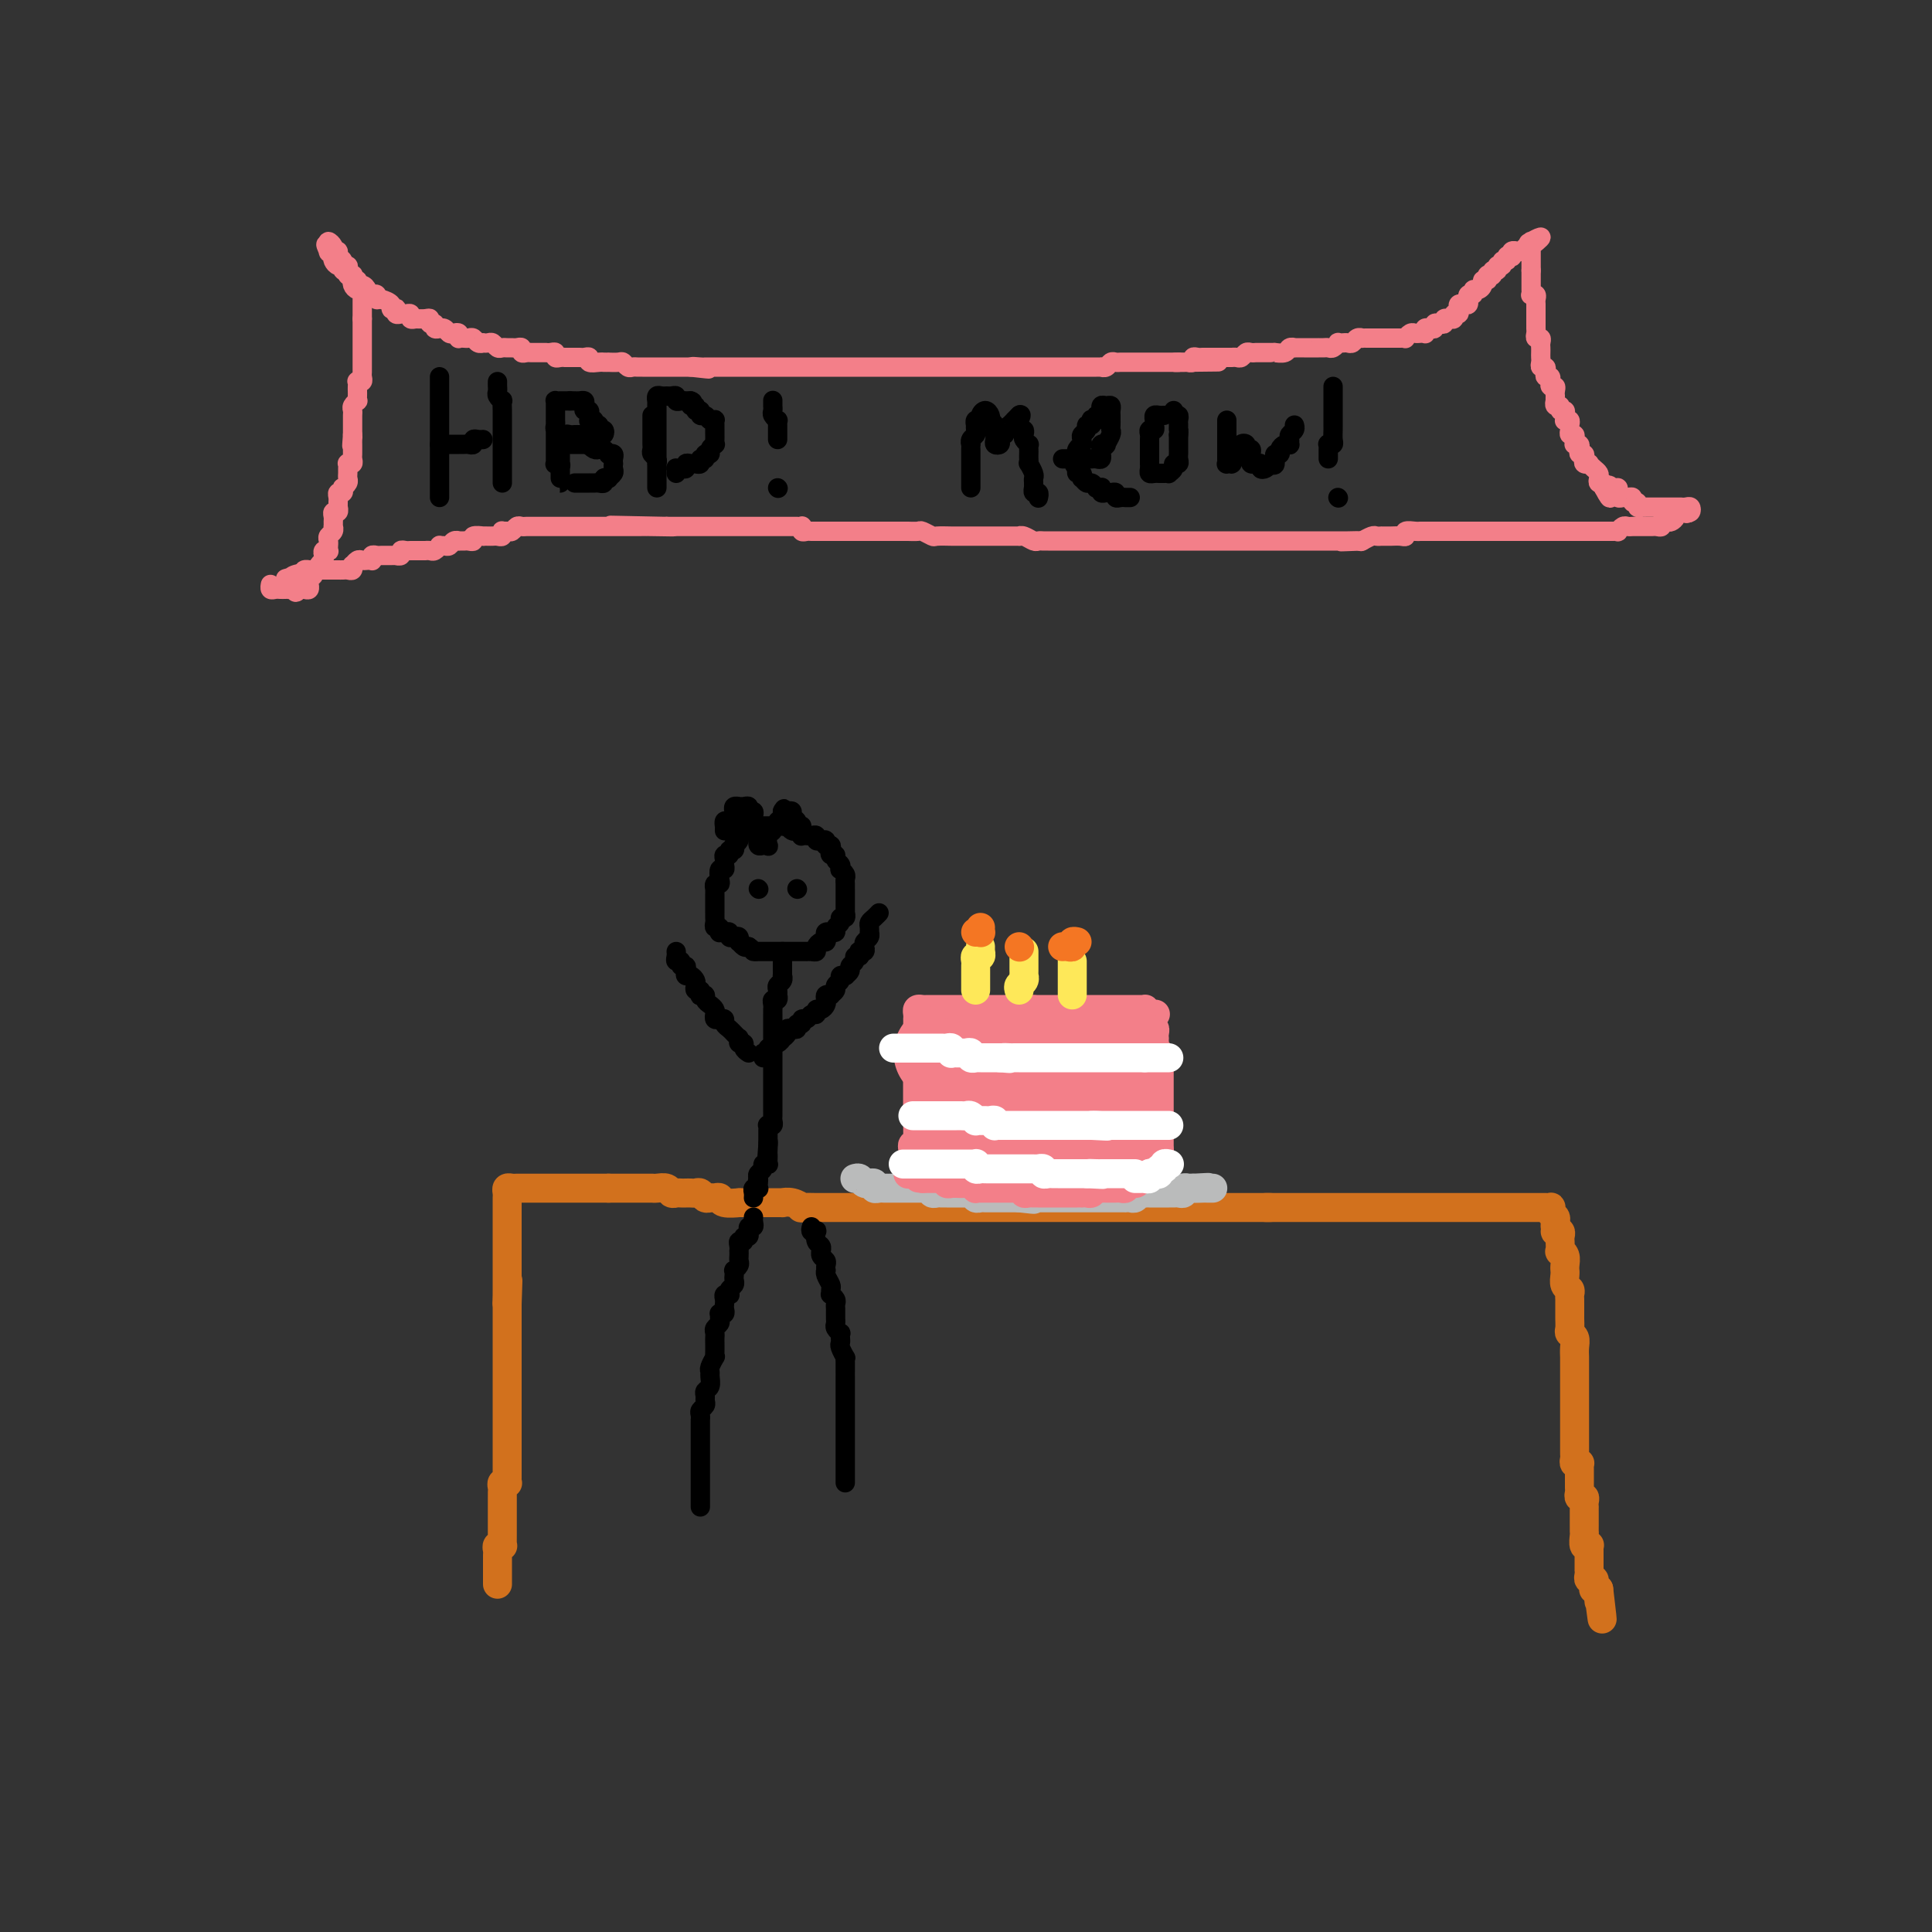 <svg viewBox='0 0 400 400' version='1.1' xmlns='http://www.w3.org/2000/svg' xmlns:xlink='http://www.w3.org/1999/xlink'><rect x="0" y="0" width="400" height="400" fill="#333333" stroke="none"/><g fill='none' stroke='#F37F89' stroke-width='4' stroke-linecap='round' stroke-linejoin='round'><path d='M75,66c0.000,0.331 0.000,0.662 0,1c-0.000,0.338 -0.000,0.682 0,1c0.000,0.318 0.000,0.610 0,1c-0.000,0.390 -0.000,0.878 0,1c0.000,0.122 0.000,-0.121 0,0c-0.000,0.121 -0.000,0.606 0,1c0.000,0.394 0.000,0.697 0,1c-0.000,0.303 -0.000,0.606 0,1c0.000,0.394 0.000,0.879 0,1c-0.000,0.121 -0.000,-0.123 0,0c0.000,0.123 0.001,0.611 0,1c-0.001,0.389 -0.004,0.679 0,1c0.004,0.321 0.015,0.674 0,1c-0.015,0.326 -0.057,0.626 0,1c0.057,0.374 0.211,0.821 0,1c-0.211,0.179 -0.789,0.089 -1,0c-0.211,-0.089 -0.057,-0.178 0,0c0.057,0.178 0.016,0.621 0,1c-0.016,0.379 -0.008,0.693 0,1c0.008,0.307 0.016,0.607 0,1c-0.016,0.393 -0.057,0.878 0,1c0.057,0.122 0.211,-0.121 0,0c-0.211,0.121 -0.789,0.606 -1,1c-0.211,0.394 -0.057,0.697 0,1c0.057,0.303 0.015,0.606 0,1c-0.015,0.394 -0.004,0.879 0,1c0.004,0.121 0.001,-0.122 0,0c-0.001,0.122 -0.000,0.610 0,1c0.000,0.390 0.000,0.683 0,1c-0.000,0.317 -0.000,0.659 0,1'/><path d='M73,90c-0.309,3.956 -0.083,1.848 0,1c0.083,-0.848 0.022,-0.434 0,0c-0.022,0.434 -0.006,0.890 0,1c0.006,0.110 0.003,-0.124 0,0c-0.003,0.124 -0.004,0.608 0,1c0.004,0.392 0.015,0.693 0,1c-0.015,0.307 -0.057,0.621 0,1c0.057,0.379 0.211,0.822 0,1c-0.211,0.178 -0.789,0.089 -1,0c-0.211,-0.089 -0.056,-0.179 0,0c0.056,0.179 0.011,0.626 0,1c-0.011,0.374 0.011,0.673 0,1c-0.011,0.327 -0.054,0.680 0,1c0.054,0.320 0.207,0.607 0,1c-0.207,0.393 -0.773,0.893 -1,1c-0.227,0.107 -0.113,-0.179 0,0c0.113,0.179 0.227,0.823 0,1c-0.227,0.177 -0.793,-0.111 -1,0c-0.207,0.111 -0.054,0.622 0,1c0.054,0.378 0.011,0.622 0,1c-0.011,0.378 0.011,0.889 0,1c-0.011,0.111 -0.056,-0.178 0,0c0.056,0.178 0.211,0.822 0,1c-0.211,0.178 -0.789,-0.111 -1,0c-0.211,0.111 -0.056,0.621 0,1c0.056,0.379 0.011,0.626 0,1c-0.011,0.374 0.011,0.873 0,1c-0.011,0.127 -0.056,-0.120 0,0c0.056,0.120 0.211,0.605 0,1c-0.211,0.395 -0.789,0.698 -1,1c-0.211,0.302 -0.056,0.603 0,1c0.056,0.397 0.011,0.890 0,1c-0.011,0.110 0.011,-0.164 0,0c-0.011,0.164 -0.054,0.765 0,1c0.054,0.235 0.207,0.104 0,0c-0.207,-0.104 -0.774,-0.182 -1,0c-0.226,0.182 -0.112,0.623 0,1c0.112,0.377 0.222,0.689 0,1c-0.222,0.311 -0.776,0.622 -1,1c-0.224,0.378 -0.116,0.822 0,1c0.116,0.178 0.241,0.090 0,0c-0.241,-0.090 -0.850,-0.183 -1,0c-0.150,0.183 0.157,0.641 0,1c-0.157,0.359 -0.777,0.618 -1,1c-0.223,0.382 -0.049,0.887 0,1c0.049,0.113 -0.028,-0.166 0,0c0.028,0.166 0.161,0.775 0,1c-0.161,0.225 -0.618,0.064 -1,0c-0.382,-0.064 -0.691,-0.032 -1,0'/><path d='M62,122c-1.091,1.238 -0.817,0.332 -1,0c-0.183,-0.332 -0.822,-0.089 -1,0c-0.178,0.089 0.106,0.025 0,0c-0.106,-0.025 -0.603,-0.010 -1,0c-0.397,0.010 -0.695,0.017 -1,0c-0.305,-0.017 -0.618,-0.056 -1,0c-0.382,0.056 -0.834,0.207 -1,0c-0.166,-0.207 -0.048,-0.774 0,-1c0.048,-0.226 0.024,-0.113 0,0'/><path d='M75,66c0.000,-0.334 0.000,-0.668 0,-1c-0.000,-0.332 -0.000,-0.662 0,-1c0.000,-0.338 0.001,-0.683 0,-1c-0.001,-0.317 -0.003,-0.606 0,-1c0.003,-0.394 0.011,-0.893 0,-1c-0.011,-0.107 -0.041,0.177 0,0c0.041,-0.177 0.155,-0.817 0,-1c-0.155,-0.183 -0.578,0.091 -1,0c-0.422,-0.091 -0.844,-0.546 -1,-1c-0.156,-0.454 -0.045,-0.905 0,-1c0.045,-0.095 0.026,0.168 0,0c-0.026,-0.168 -0.058,-0.767 0,-1c0.058,-0.233 0.208,-0.100 0,0c-0.208,0.100 -0.773,0.167 -1,0c-0.227,-0.167 -0.118,-0.569 0,-1c0.118,-0.431 0.243,-0.890 0,-1c-0.243,-0.110 -0.853,0.128 -1,0c-0.147,-0.128 0.171,-0.622 0,-1c-0.171,-0.378 -0.829,-0.640 -1,-1c-0.171,-0.360 0.147,-0.819 0,-1c-0.147,-0.181 -0.758,-0.084 -1,0c-0.242,0.084 -0.117,0.157 0,0c0.117,-0.157 0.224,-0.542 0,-1c-0.224,-0.458 -0.778,-0.988 -1,-1c-0.222,-0.012 -0.111,0.494 0,1'/><path d='M68,51c-1.067,-1.169 -0.234,0.407 0,1c0.234,0.593 -0.131,0.201 0,0c0.131,-0.201 0.757,-0.213 1,0c0.243,0.213 0.102,0.650 0,1c-0.102,0.350 -0.167,0.615 0,1c0.167,0.385 0.565,0.892 1,1c0.435,0.108 0.905,-0.182 1,0c0.095,0.182 -0.186,0.838 0,1c0.186,0.162 0.838,-0.168 1,0c0.162,0.168 -0.168,0.834 0,1c0.168,0.166 0.832,-0.166 1,0c0.168,0.166 -0.161,0.832 0,1c0.161,0.168 0.813,-0.161 1,0c0.187,0.161 -0.090,0.814 0,1c0.090,0.186 0.546,-0.094 1,0c0.454,0.094 0.905,0.561 1,1c0.095,0.439 -0.167,0.849 0,1c0.167,0.151 0.762,0.045 1,0c0.238,-0.045 0.118,-0.027 0,0c-0.118,0.027 -0.234,0.063 0,0c0.234,-0.063 0.818,-0.223 1,0c0.182,0.223 -0.039,0.831 0,1c0.039,0.169 0.336,-0.099 1,0c0.664,0.099 1.694,0.566 2,1c0.306,0.434 -0.111,0.834 0,1c0.111,0.166 0.750,0.097 1,0c0.250,-0.097 0.109,-0.223 0,0c-0.109,0.223 -0.188,0.796 0,1c0.188,0.204 0.642,0.041 1,0c0.358,-0.041 0.618,0.042 1,0c0.382,-0.042 0.885,-0.207 1,0c0.115,0.207 -0.159,0.788 0,1c0.159,0.212 0.751,0.056 1,0c0.249,-0.056 0.157,-0.011 0,0c-0.157,0.011 -0.378,-0.012 0,0c0.378,0.012 1.354,0.060 2,0c0.646,-0.060 0.962,-0.226 1,0c0.038,0.226 -0.201,0.846 0,1c0.201,0.154 0.841,-0.156 1,0c0.159,0.156 -0.165,0.777 0,1c0.165,0.223 0.817,0.046 1,0c0.183,-0.046 -0.105,0.039 0,0c0.105,-0.039 0.603,-0.203 1,0c0.397,0.203 0.694,0.772 1,1c0.306,0.228 0.621,0.113 1,0c0.379,-0.113 0.823,-0.226 1,0c0.177,0.226 0.089,0.792 0,1c-0.089,0.208 -0.179,0.060 0,0c0.179,-0.060 0.626,-0.030 1,0c0.374,0.030 0.674,0.061 1,0c0.326,-0.061 0.679,-0.212 1,0c0.321,0.212 0.611,0.788 1,1c0.389,0.212 0.878,0.061 1,0c0.122,-0.061 -0.122,-0.030 0,0c0.122,0.030 0.610,0.061 1,0c0.390,-0.061 0.682,-0.212 1,0c0.318,0.212 0.662,0.789 1,1c0.338,0.211 0.669,0.055 1,0c0.331,-0.055 0.662,-0.011 1,0c0.338,0.011 0.682,-0.011 1,0c0.318,0.011 0.610,0.056 1,0c0.390,-0.056 0.878,-0.211 1,0c0.122,0.211 -0.122,0.789 0,1c0.122,0.211 0.611,0.057 1,0c0.389,-0.057 0.678,-0.015 1,0c0.322,0.015 0.677,0.004 1,0c0.323,-0.004 0.612,-0.002 1,0c0.388,0.002 0.874,0.004 1,0c0.126,-0.004 -0.107,-0.015 0,0c0.107,0.015 0.554,0.057 1,0c0.446,-0.057 0.889,-0.211 1,0c0.111,0.211 -0.111,0.789 0,1c0.111,0.211 0.554,0.057 1,0c0.446,-0.057 0.893,-0.015 1,0c0.107,0.015 -0.126,0.004 0,0c0.126,-0.004 0.612,-0.002 1,0c0.388,0.002 0.676,0.004 1,0c0.324,-0.004 0.682,-0.015 1,0c0.318,0.015 0.596,0.057 1,0c0.404,-0.057 0.936,-0.211 1,0c0.064,0.211 -0.338,0.789 0,1c0.338,0.211 1.418,0.057 2,0c0.582,-0.057 0.667,-0.016 1,0c0.333,0.016 0.915,0.008 1,0c0.085,-0.008 -0.328,-0.016 0,0c0.328,0.016 1.398,0.057 2,0c0.602,-0.057 0.737,-0.211 1,0c0.263,0.211 0.652,0.789 1,1c0.348,0.211 0.653,0.057 1,0c0.347,-0.057 0.736,-0.015 1,0c0.264,0.015 0.403,0.004 1,0c0.597,-0.004 1.651,-0.001 2,0c0.349,0.001 -0.007,0.000 0,0c0.007,-0.000 0.378,-0.000 1,0c0.622,0.000 1.494,0.000 2,0c0.506,-0.000 0.647,-0.000 1,0c0.353,0.000 0.919,0.000 1,0c0.081,-0.000 -0.324,-0.000 0,0c0.324,0.000 1.378,0.000 2,0c0.622,-0.000 0.811,-0.000 1,0'/><path d='M143,76c6.831,0.774 2.409,0.207 1,0c-1.409,-0.207 0.196,-0.056 1,0c0.804,0.056 0.807,0.015 1,0c0.193,-0.015 0.576,-0.004 1,0c0.424,0.004 0.891,0.001 1,0c0.109,-0.001 -0.138,-0.000 0,0c0.138,0.000 0.663,0.000 1,0c0.337,-0.000 0.486,-0.000 1,0c0.514,0.000 1.395,0.000 2,0c0.605,-0.000 0.936,-0.000 1,0c0.064,0.000 -0.138,0.000 0,0c0.138,-0.000 0.615,-0.000 1,0c0.385,0.000 0.678,0.000 1,0c0.322,-0.000 0.672,-0.000 1,0c0.328,0.000 0.633,0.000 1,0c0.367,-0.000 0.795,-0.000 1,0c0.205,0.000 0.186,0.000 1,0c0.814,-0.000 2.461,-0.000 3,0c0.539,0.000 -0.029,0.000 0,0c0.029,-0.000 0.654,-0.000 1,0c0.346,0.000 0.411,0.000 1,0c0.589,-0.000 1.702,-0.000 2,0c0.298,0.000 -0.218,0.000 0,0c0.218,-0.000 1.172,-0.000 2,0c0.828,0.000 1.531,0.000 2,0c0.469,-0.000 0.703,-0.000 1,0c0.297,0.000 0.656,0.000 1,0c0.344,-0.000 0.673,-0.000 1,0c0.327,0.000 0.651,0.000 1,0c0.349,-0.000 0.722,-0.000 1,0c0.278,0.000 0.459,0.000 1,0c0.541,-0.000 1.440,-0.000 2,0c0.560,0.000 0.780,0.000 1,0c0.220,-0.000 0.440,-0.000 1,0c0.560,0.000 1.459,0.000 2,0c0.541,-0.000 0.722,-0.000 1,0c0.278,0.000 0.652,0.000 1,0c0.348,-0.000 0.671,-0.000 1,0c0.329,0.000 0.666,0.000 1,0c0.334,-0.000 0.666,-0.000 1,0c0.334,0.000 0.672,0.000 1,0c0.328,-0.000 0.647,-0.000 1,0c0.353,0.000 0.738,0.000 1,0c0.262,-0.000 0.399,-0.000 1,0c0.601,0.000 1.666,0.000 2,0c0.334,-0.000 -0.064,-0.000 0,0c0.064,0.000 0.590,0.000 1,0c0.410,-0.000 0.705,-0.000 1,0c0.295,0.000 0.590,0.000 1,0c0.410,-0.000 0.936,-0.000 1,0c0.064,0.000 -0.333,0.000 0,0c0.333,-0.000 1.395,-0.000 2,0c0.605,0.000 0.754,0.000 1,0c0.246,-0.000 0.589,-0.000 1,0c0.411,0.000 0.888,0.000 1,0c0.112,-0.000 -0.143,-0.000 0,0c0.143,0.000 0.682,0.000 1,0c0.318,-0.000 0.414,-0.000 1,0c0.586,0.000 1.663,0.000 2,0c0.337,-0.000 -0.064,-0.000 0,0c0.064,0.000 0.595,0.000 1,0c0.405,-0.000 0.686,-0.000 1,0c0.314,0.000 0.662,0.000 1,0c0.338,-0.000 0.668,-0.000 1,0c0.332,0.000 0.667,0.000 1,0c0.333,-0.000 0.663,-0.000 1,0c0.337,0.000 0.682,0.000 1,0c0.318,-0.000 0.610,-0.000 1,0c0.390,0.000 0.878,0.000 1,0c0.122,-0.000 -0.122,-0.000 0,0c0.122,0.000 0.611,0.000 1,0c0.389,-0.000 0.678,-0.000 1,0c0.322,0.000 0.678,0.000 1,0c0.322,-0.000 0.611,-0.000 1,0c0.389,0.000 0.877,0.000 1,0c0.123,-0.000 -0.121,-0.000 0,0c0.121,0.000 0.606,0.000 1,0c0.394,-0.000 0.697,-0.000 1,0c0.303,0.000 0.606,0.000 1,0c0.394,-0.000 0.879,-0.000 1,0c0.121,0.000 -0.121,0.000 0,0c0.121,-0.000 0.606,-0.000 1,0c0.394,0.000 0.697,0.001 1,0c0.303,-0.001 0.606,-0.004 1,0c0.394,0.004 0.879,0.015 1,0c0.121,-0.015 -0.123,-0.057 0,0c0.123,0.057 0.611,0.211 1,0c0.389,-0.211 0.678,-0.789 1,-1c0.322,-0.211 0.678,-0.057 1,0c0.322,0.057 0.611,0.015 1,0c0.389,-0.015 0.877,-0.004 1,0c0.123,0.004 -0.121,0.001 0,0c0.121,-0.001 0.606,-0.000 1,0c0.394,0.000 0.697,0.000 1,0c0.303,-0.000 0.606,-0.000 1,0c0.394,0.000 0.879,0.000 1,0c0.121,-0.000 -0.123,-0.000 0,0c0.123,0.000 0.611,0.000 1,0c0.389,-0.000 0.678,-0.000 1,0c0.322,0.000 0.678,0.000 1,0c0.322,-0.000 0.611,-0.000 1,0c0.389,0.000 0.877,0.000 1,0c0.123,-0.000 -0.121,-0.000 0,0c0.121,0.000 0.606,0.000 1,0c0.394,-0.000 0.697,-0.000 1,0'/><path d='M244,75c15.786,-0.156 4.751,-0.046 1,0c-3.751,0.046 -0.217,0.026 1,0c1.217,-0.026 0.119,-0.060 0,0c-0.119,0.060 0.741,0.212 1,0c0.259,-0.212 -0.084,-0.789 0,-1c0.084,-0.211 0.596,-0.057 1,0c0.404,0.057 0.700,0.015 1,0c0.300,-0.015 0.605,-0.004 1,0c0.395,0.004 0.879,0.001 1,0c0.121,-0.001 -0.121,-0.000 0,0c0.121,0.000 0.606,0.000 1,0c0.394,-0.000 0.697,-0.000 1,0c0.303,0.000 0.606,0.001 1,0c0.394,-0.001 0.879,-0.004 1,0c0.121,0.004 -0.123,0.015 0,0c0.123,-0.015 0.611,-0.057 1,0c0.389,0.057 0.678,0.211 1,0c0.322,-0.211 0.677,-0.789 1,-1c0.323,-0.211 0.615,-0.057 1,0c0.385,0.057 0.864,0.015 1,0c0.136,-0.015 -0.070,-0.004 0,0c0.070,0.004 0.418,0.002 1,0c0.582,-0.002 1.398,-0.004 2,0c0.602,0.004 0.988,0.015 1,0c0.012,-0.015 -0.352,-0.057 0,0c0.352,0.057 1.421,0.211 2,0c0.579,-0.211 0.669,-0.789 1,-1c0.331,-0.211 0.902,-0.057 1,0c0.098,0.057 -0.276,0.015 0,0c0.276,-0.015 1.201,-0.004 2,0c0.799,0.004 1.471,0.001 2,0c0.529,-0.001 0.915,0.001 1,0c0.085,-0.001 -0.131,-0.004 0,0c0.131,0.004 0.609,0.015 1,0c0.391,-0.015 0.696,-0.057 1,0c0.304,0.057 0.606,0.211 1,0c0.394,-0.211 0.879,-0.788 1,-1c0.121,-0.212 -0.123,-0.061 0,0c0.123,0.061 0.611,0.030 1,0c0.389,-0.030 0.678,-0.061 1,0c0.322,0.061 0.678,0.212 1,0c0.322,-0.212 0.611,-0.789 1,-1c0.389,-0.211 0.877,-0.057 1,0c0.123,0.057 -0.121,0.015 0,0c0.121,-0.015 0.606,-0.004 1,0c0.394,0.004 0.697,0.001 1,0c0.303,-0.001 0.605,-0.000 1,0c0.395,0.000 0.883,0.000 1,0c0.117,-0.000 -0.136,-0.000 0,0c0.136,0.000 0.663,0.001 1,0c0.337,-0.001 0.486,-0.004 1,0c0.514,0.004 1.395,0.015 2,0c0.605,-0.015 0.935,-0.057 1,0c0.065,0.057 -0.137,0.211 0,0c0.137,-0.211 0.611,-0.788 1,-1c0.389,-0.212 0.692,-0.061 1,0c0.308,0.061 0.621,0.030 1,0c0.379,-0.030 0.823,-0.060 1,0c0.177,0.060 0.085,0.208 0,0c-0.085,-0.208 -0.164,-0.774 0,-1c0.164,-0.226 0.570,-0.112 1,0c0.430,0.112 0.885,0.222 1,0c0.115,-0.222 -0.109,-0.778 0,-1c0.109,-0.222 0.551,-0.112 1,0c0.449,0.112 0.904,0.226 1,0c0.096,-0.226 -0.166,-0.792 0,-1c0.166,-0.208 0.762,-0.060 1,0c0.238,0.060 0.120,0.031 0,0c-0.120,-0.031 -0.242,-0.064 0,0c0.242,0.064 0.849,0.224 1,0c0.151,-0.224 -0.153,-0.831 0,-1c0.153,-0.169 0.763,0.099 1,0c0.237,-0.099 0.102,-0.567 0,-1c-0.102,-0.433 -0.171,-0.833 0,-1c0.171,-0.167 0.581,-0.101 1,0c0.419,0.101 0.848,0.238 1,0c0.152,-0.238 0.026,-0.852 0,-1c-0.026,-0.148 0.048,0.171 0,0c-0.048,-0.171 -0.219,-0.833 0,-1c0.219,-0.167 0.828,0.162 1,0c0.172,-0.162 -0.094,-0.813 0,-1c0.094,-0.187 0.547,0.090 1,0c0.453,-0.090 0.906,-0.546 1,-1c0.094,-0.454 -0.172,-0.907 0,-1c0.172,-0.093 0.782,0.172 1,0c0.218,-0.172 0.043,-0.782 0,-1c-0.043,-0.218 0.045,-0.043 0,0c-0.045,0.043 -0.223,-0.045 0,0c0.223,0.045 0.849,0.223 1,0c0.151,-0.223 -0.171,-0.849 0,-1c0.171,-0.151 0.834,0.171 1,0c0.166,-0.171 -0.167,-0.834 0,-1c0.167,-0.166 0.833,0.165 1,0c0.167,-0.165 -0.165,-0.828 0,-1c0.165,-0.172 0.828,0.146 1,0c0.172,-0.146 -0.146,-0.757 0,-1c0.146,-0.243 0.756,-0.118 1,0c0.244,0.118 0.121,0.229 0,0c-0.121,-0.229 -0.240,-0.797 0,-1c0.240,-0.203 0.838,-0.041 1,0c0.162,0.041 -0.111,-0.041 0,0c0.111,0.041 0.607,0.203 1,0c0.393,-0.203 0.684,-0.772 1,-1c0.316,-0.228 0.658,-0.114 1,0'/><path d='M317,51c4.022,-3.165 1.078,-1.577 0,-1c-1.078,0.577 -0.289,0.145 0,0c0.289,-0.145 0.077,-0.001 0,0c-0.077,0.001 -0.021,-0.140 0,0c0.021,0.140 0.006,0.562 0,1c-0.006,0.438 -0.001,0.891 0,1c0.001,0.109 0.000,-0.125 0,0c-0.000,0.125 -0.000,0.611 0,1c0.000,0.389 0.000,0.682 0,1c-0.000,0.318 -0.000,0.662 0,1c0.000,0.338 0.000,0.669 0,1'/><path d='M317,56c-0.000,1.013 -0.000,1.045 0,1c0.000,-0.045 0.000,-0.166 0,0c-0.000,0.166 -0.001,0.619 0,1c0.001,0.381 0.004,0.690 0,1c-0.004,0.310 -0.015,0.622 0,1c0.015,0.378 0.057,0.822 0,1c-0.057,0.178 -0.211,0.089 0,0c0.211,-0.089 0.789,-0.179 1,0c0.211,0.179 0.057,0.626 0,1c-0.057,0.374 -0.015,0.674 0,1c0.015,0.326 0.004,0.679 0,1c-0.004,0.321 -0.001,0.611 0,1c0.001,0.389 0.001,0.877 0,1c-0.001,0.123 -0.001,-0.121 0,0c0.001,0.121 0.004,0.606 0,1c-0.004,0.394 -0.015,0.697 0,1c0.015,0.303 0.057,0.606 0,1c-0.057,0.394 -0.211,0.879 0,1c0.211,0.121 0.789,-0.122 1,0c0.211,0.122 0.057,0.610 0,1c-0.057,0.390 -0.016,0.683 0,1c0.016,0.317 0.008,0.659 0,1c-0.008,0.341 -0.016,0.683 0,1c0.016,0.317 0.056,0.611 0,1c-0.056,0.389 -0.207,0.874 0,1c0.207,0.126 0.773,-0.106 1,0c0.227,0.106 0.114,0.549 0,1c-0.114,0.451 -0.228,0.909 0,1c0.228,0.091 0.797,-0.187 1,0c0.203,0.187 0.040,0.837 0,1c-0.040,0.163 0.042,-0.163 0,0c-0.042,0.163 -0.207,0.813 0,1c0.207,0.187 0.788,-0.089 1,0c0.212,0.089 0.057,0.545 0,1c-0.057,0.455 -0.016,0.911 0,1c0.016,0.089 0.008,-0.187 0,0c-0.008,0.187 -0.017,0.839 0,1c0.017,0.161 0.061,-0.168 0,0c-0.061,0.168 -0.227,0.832 0,1c0.227,0.168 0.846,-0.162 1,0c0.154,0.162 -0.156,0.814 0,1c0.156,0.186 0.778,-0.095 1,0c0.222,0.095 0.045,0.564 0,1c-0.045,0.436 0.041,0.837 0,1c-0.041,0.163 -0.208,0.086 0,0c0.208,-0.086 0.792,-0.181 1,0c0.208,0.181 0.042,0.640 0,1c-0.042,0.360 0.041,0.622 0,1c-0.041,0.378 -0.207,0.872 0,1c0.207,0.128 0.787,-0.109 1,0c0.213,0.109 0.061,0.564 0,1c-0.061,0.436 -0.030,0.851 0,1c0.030,0.149 0.060,0.030 0,0c-0.060,-0.030 -0.208,0.030 0,0c0.208,-0.030 0.774,-0.149 1,0c0.226,0.149 0.112,0.565 0,1c-0.112,0.435 -0.222,0.887 0,1c0.222,0.113 0.777,-0.114 1,0c0.223,0.114 0.115,0.569 0,1c-0.115,0.431 -0.237,0.836 0,1c0.237,0.164 0.834,0.085 1,0c0.166,-0.085 -0.100,-0.176 0,0c0.100,0.176 0.566,0.621 1,1c0.434,0.379 0.834,0.693 1,1c0.166,0.307 0.096,0.608 0,1c-0.096,0.392 -0.218,0.875 0,1c0.218,0.125 0.777,-0.107 1,0c0.223,0.107 0.112,0.554 0,1'/><path d='M332,101c2.193,4.172 1.176,1.103 1,0c-0.176,-1.103 0.488,-0.239 1,0c0.512,0.239 0.872,-0.146 1,0c0.128,0.146 0.023,0.824 0,1c-0.023,0.176 0.036,-0.150 0,0c-0.036,0.150 -0.169,0.776 0,1c0.169,0.224 0.638,0.045 1,0c0.362,-0.045 0.618,0.044 1,0c0.382,-0.044 0.891,-0.222 1,0c0.109,0.222 -0.182,0.844 0,1c0.182,0.156 0.836,-0.154 1,0c0.164,0.154 -0.163,0.773 0,1c0.163,0.227 0.817,0.061 1,0c0.183,-0.061 -0.105,-0.016 0,0c0.105,0.016 0.602,0.004 1,0c0.398,-0.004 0.698,-0.001 1,0c0.302,0.001 0.606,0.000 1,0c0.394,-0.000 0.879,-0.000 1,0c0.121,0.000 -0.121,0.000 0,0c0.121,-0.000 0.606,-0.000 1,0c0.394,0.000 0.697,0.000 1,0c0.303,-0.000 0.607,-0.001 1,0c0.393,0.001 0.877,0.004 1,0c0.123,-0.004 -0.114,-0.015 0,0c0.114,0.015 0.577,0.057 1,0c0.423,-0.057 0.804,-0.211 1,0c0.196,0.211 0.207,0.788 0,1c-0.207,0.212 -0.630,0.061 -1,0c-0.370,-0.061 -0.685,-0.030 -1,0'/><path d='M348,106c2.523,0.729 0.830,0.051 0,0c-0.830,-0.051 -0.796,0.526 -1,1c-0.204,0.474 -0.646,0.845 -1,1c-0.354,0.155 -0.619,0.094 -1,0c-0.381,-0.094 -0.877,-0.221 -1,0c-0.123,0.221 0.126,0.791 0,1c-0.126,0.209 -0.626,0.056 -1,0c-0.374,-0.056 -0.621,-0.015 -1,0c-0.379,0.015 -0.889,0.004 -1,0c-0.111,-0.004 0.178,-0.001 0,0c-0.178,0.001 -0.821,0.001 -1,0c-0.179,-0.001 0.107,-0.001 0,0c-0.107,0.001 -0.607,0.004 -1,0c-0.393,-0.004 -0.679,-0.015 -1,0c-0.321,0.015 -0.677,0.057 -1,0c-0.323,-0.057 -0.611,-0.211 -1,0c-0.389,0.211 -0.877,0.789 -1,1c-0.123,0.211 0.121,0.057 0,0c-0.121,-0.057 -0.606,-0.015 -1,0c-0.394,0.015 -0.697,0.004 -1,0c-0.303,-0.004 -0.606,-0.001 -1,0c-0.394,0.001 -0.879,0.000 -1,0c-0.121,-0.000 0.123,-0.000 0,0c-0.123,0.000 -0.611,0.000 -1,0c-0.389,-0.000 -0.678,-0.000 -1,0c-0.322,0.000 -0.678,0.000 -1,0c-0.322,-0.000 -0.611,-0.000 -1,0c-0.389,0.000 -0.877,0.000 -1,0c-0.123,-0.000 0.121,-0.000 0,0c-0.121,0.000 -0.605,0.000 -1,0c-0.395,-0.000 -0.701,-0.000 -1,0c-0.299,0.000 -0.591,0.000 -1,0c-0.409,-0.000 -0.936,-0.000 -1,0c-0.064,0.000 0.334,0.000 0,0c-0.334,-0.000 -1.399,-0.000 -2,0c-0.601,0.000 -0.738,0.000 -1,0c-0.262,-0.000 -0.647,-0.000 -1,0c-0.353,0.000 -0.672,0.000 -1,0c-0.328,-0.000 -0.665,-0.000 -1,0c-0.335,0.000 -0.667,0.000 -1,0c-0.333,-0.000 -0.667,-0.000 -1,0c-0.333,0.000 -0.666,0.000 -1,0c-0.334,-0.000 -0.668,-0.000 -1,0c-0.332,0.000 -0.663,0.000 -1,0c-0.337,-0.000 -0.682,-0.000 -1,0c-0.318,0.000 -0.610,0.000 -1,0c-0.390,-0.000 -0.878,-0.000 -1,0c-0.122,0.000 0.121,0.000 0,0c-0.121,-0.000 -0.606,-0.000 -1,0c-0.394,0.000 -0.697,0.000 -1,0c-0.303,-0.000 -0.606,-0.000 -1,0c-0.394,0.000 -0.879,0.000 -1,0c-0.121,-0.000 0.121,-0.000 0,0c-0.121,0.000 -0.606,0.000 -1,0c-0.394,-0.000 -0.696,-0.000 -1,0c-0.304,0.000 -0.610,0.000 -1,0c-0.390,-0.000 -0.864,-0.000 -1,0c-0.136,0.000 0.066,0.000 0,0c-0.066,-0.000 -0.399,-0.000 -1,0c-0.601,0.000 -1.469,0.000 -2,0c-0.531,-0.000 -0.724,-0.001 -1,0c-0.276,0.001 -0.634,0.004 -1,0c-0.366,-0.004 -0.741,-0.015 -1,0c-0.259,0.015 -0.402,0.057 -1,0c-0.598,-0.057 -1.651,-0.211 -2,0c-0.349,0.211 0.008,0.789 0,1c-0.008,0.211 -0.379,0.057 -1,0c-0.621,-0.057 -1.490,-0.015 -2,0c-0.510,0.015 -0.660,0.003 -1,0c-0.340,-0.003 -0.869,0.003 -1,0c-0.131,-0.003 0.136,-0.015 0,0c-0.136,0.015 -0.676,0.055 -1,0c-0.324,-0.055 -0.433,-0.207 -1,0c-0.567,0.207 -1.590,0.773 -2,1c-0.410,0.227 -0.205,0.113 0,0'/><path d='M282,112c-8.162,0.309 -2.568,0.083 -1,0c1.568,-0.083 -0.889,-0.022 -2,0c-1.111,0.022 -0.875,0.006 -1,0c-0.125,-0.006 -0.611,-0.002 -1,0c-0.389,0.002 -0.682,0.000 -1,0c-0.318,-0.000 -0.662,-0.000 -1,0c-0.338,0.000 -0.672,0.000 -1,0c-0.328,-0.000 -0.651,-0.000 -1,0c-0.349,0.000 -0.722,0.000 -1,0c-0.278,-0.000 -0.459,-0.000 -1,0c-0.541,0.000 -1.440,0.000 -2,0c-0.560,-0.000 -0.779,-0.000 -1,0c-0.221,0.000 -0.444,0.000 -1,0c-0.556,-0.000 -1.445,-0.000 -2,0c-0.555,0.000 -0.775,0.000 -1,0c-0.225,-0.000 -0.456,-0.000 -1,0c-0.544,0.000 -1.403,0.000 -2,0c-0.597,-0.000 -0.932,-0.000 -1,0c-0.068,0.000 0.132,0.000 0,0c-0.132,-0.000 -0.595,-0.000 -1,0c-0.405,0.000 -0.753,0.000 -1,0c-0.247,-0.000 -0.395,-0.000 -1,0c-0.605,0.000 -1.667,0.000 -2,0c-0.333,-0.000 0.064,-0.000 0,0c-0.064,0.000 -0.590,0.000 -1,0c-0.410,0.000 -0.705,-0.000 -1,0c-0.295,0.000 -0.590,0.000 -1,0c-0.410,0.000 -0.936,-0.000 -1,0c-0.064,0.000 0.333,0.000 0,0c-0.333,0.000 -1.396,-0.000 -2,0c-0.604,0.000 -0.748,0.000 -1,0c-0.252,0.000 -0.612,-0.000 -1,0c-0.388,0.000 -0.803,0.000 -1,0c-0.197,-0.000 -0.174,-0.000 -1,0c-0.826,0.000 -2.500,0.000 -3,0c-0.500,-0.000 0.174,-0.000 0,0c-0.174,0.000 -1.198,0.000 -2,0c-0.802,-0.000 -1.384,-0.000 -2,0c-0.616,0.000 -1.268,0.000 -2,0c-0.732,-0.000 -1.544,-0.000 -2,0c-0.456,0.000 -0.556,0.000 -1,0c-0.444,-0.000 -1.231,-0.000 -2,0c-0.769,0.000 -1.521,0.000 -2,0c-0.479,-0.000 -0.687,-0.000 -1,0c-0.313,0.000 -0.732,0.000 -1,0c-0.268,-0.000 -0.386,-0.000 -1,0c-0.614,0.000 -1.723,0.000 -2,0c-0.277,-0.000 0.276,-0.000 0,0c-0.276,0.000 -1.383,0.000 -2,0c-0.617,-0.000 -0.743,-0.000 -1,0c-0.257,0.000 -0.646,0.000 -1,0c-0.354,-0.000 -0.672,-0.000 -1,0c-0.328,0.000 -0.664,0.001 -1,0c-0.336,-0.001 -0.671,-0.004 -1,0c-0.329,0.004 -0.653,0.015 -1,0c-0.347,-0.015 -0.718,-0.057 -1,0c-0.282,0.057 -0.473,0.211 -1,0c-0.527,-0.211 -1.388,-0.789 -2,-1c-0.612,-0.211 -0.975,-0.057 -1,0c-0.025,0.057 0.289,0.015 0,0c-0.289,-0.015 -1.182,-0.004 -2,0c-0.818,0.004 -1.563,0.001 -2,0c-0.437,-0.001 -0.568,-0.000 -1,0c-0.432,0.000 -1.167,0.000 -2,0c-0.833,-0.000 -1.765,0.000 -2,0c-0.235,-0.000 0.228,-0.000 0,0c-0.228,0.000 -1.145,0.001 -2,0c-0.855,-0.001 -1.648,-0.004 -2,0c-0.352,0.004 -0.264,0.015 -1,0c-0.736,-0.015 -2.296,-0.057 -3,0c-0.704,0.057 -0.553,0.211 -1,0c-0.447,-0.211 -1.490,-0.789 -2,-1c-0.510,-0.211 -0.485,-0.057 -1,0c-0.515,0.057 -1.570,0.015 -2,0c-0.430,-0.015 -0.234,-0.004 -1,0c-0.766,0.004 -2.496,0.001 -3,0c-0.504,-0.001 0.216,-0.000 0,0c-0.216,0.000 -1.368,0.000 -2,0c-0.632,-0.000 -0.746,-0.000 -1,0c-0.254,0.000 -0.650,0.000 -1,0c-0.350,-0.000 -0.653,-0.000 -1,0c-0.347,0.000 -0.737,0.000 -1,0c-0.263,-0.000 -0.399,-0.000 -1,0c-0.601,0.000 -1.666,-0.000 -2,0c-0.334,0.000 0.064,0.000 0,0c-0.064,-0.000 -0.591,-0.000 -1,0c-0.409,0.000 -0.701,0.000 -1,0c-0.299,-0.000 -0.605,-0.000 -1,0c-0.395,0.000 -0.879,0.000 -1,0c-0.121,-0.000 0.123,-0.000 0,0c-0.123,0.000 -0.611,0.001 -1,0c-0.389,-0.001 -0.679,-0.004 -1,0c-0.321,0.004 -0.674,0.015 -1,0c-0.326,-0.015 -0.626,-0.057 -1,0c-0.374,0.057 -0.821,0.211 -1,0c-0.179,-0.211 -0.089,-0.789 0,-1c0.089,-0.211 0.178,-0.057 0,0c-0.178,0.057 -0.621,0.015 -1,0c-0.379,-0.015 -0.693,-0.004 -1,0c-0.307,0.004 -0.606,0.001 -1,0c-0.394,-0.001 -0.883,-0.000 -1,0c-0.117,0.000 0.136,0.000 0,0c-0.136,-0.000 -0.663,-0.000 -1,0c-0.337,0.000 -0.485,0.000 -1,0c-0.515,-0.000 -1.399,-0.000 -2,0c-0.601,0.000 -0.921,0.000 -1,0c-0.079,-0.000 0.081,-0.000 0,0c-0.081,0.000 -0.403,0.000 -1,0c-0.597,-0.000 -1.468,-0.000 -2,0c-0.532,0.000 -0.723,0.000 -1,0c-0.277,-0.000 -0.638,-0.000 -1,0c-0.362,0.000 -0.726,0.000 -1,0c-0.274,-0.000 -0.460,-0.000 -1,0c-0.540,0.000 -1.436,0.000 -2,0c-0.564,-0.000 -0.798,-0.000 -1,0c-0.202,0.000 -0.372,0.000 -1,0c-0.628,-0.000 -1.715,-0.000 -2,0c-0.285,0.000 0.233,0.000 0,0c-0.233,-0.000 -1.217,-0.000 -2,0c-0.783,0.000 -1.367,0.000 -2,0c-0.633,0.000 -1.317,0.000 -2,0'/><path d='M138,109c-22.391,-0.464 -6.367,-0.124 -1,0c5.367,0.124 0.077,0.033 -2,0c-2.077,-0.033 -0.942,-0.009 -1,0c-0.058,0.009 -1.311,0.002 -2,0c-0.689,-0.002 -0.816,-0.001 -1,0c-0.184,0.001 -0.427,0.000 -1,0c-0.573,-0.000 -1.477,-0.000 -2,0c-0.523,0.000 -0.665,0.000 -1,0c-0.335,-0.000 -0.863,-0.000 -1,0c-0.137,0.000 0.118,0.000 0,0c-0.118,-0.000 -0.609,-0.000 -1,0c-0.391,0.000 -0.682,0.000 -1,0c-0.318,-0.000 -0.663,-0.000 -1,0c-0.337,0.000 -0.667,0.000 -1,0c-0.333,-0.000 -0.668,0.000 -1,0c-0.332,-0.000 -0.662,-0.000 -1,0c-0.338,0.000 -0.686,0.000 -1,0c-0.314,-0.000 -0.595,-0.000 -1,0c-0.405,0.000 -0.934,0.000 -1,0c-0.066,-0.000 0.329,-0.000 0,0c-0.329,0.000 -1.384,0.000 -2,0c-0.616,-0.000 -0.795,-0.000 -1,0c-0.205,0.000 -0.436,0.000 -1,0c-0.564,-0.000 -1.460,-0.001 -2,0c-0.540,0.001 -0.722,0.004 -1,0c-0.278,-0.004 -0.652,-0.015 -1,0c-0.348,0.015 -0.671,0.057 -1,0c-0.329,-0.057 -0.663,-0.212 -1,0c-0.337,0.212 -0.678,0.793 -1,1c-0.322,0.207 -0.625,0.041 -1,0c-0.375,-0.041 -0.821,0.041 -1,0c-0.179,-0.041 -0.089,-0.207 0,0c0.089,0.207 0.177,0.788 0,1c-0.177,0.212 -0.620,0.057 -1,0c-0.380,-0.057 -0.698,-0.016 -1,0c-0.302,0.016 -0.588,0.008 -1,0c-0.412,-0.008 -0.951,-0.016 -1,0c-0.049,0.016 0.390,0.057 0,0c-0.390,-0.057 -1.611,-0.211 -2,0c-0.389,0.211 0.054,0.789 0,1c-0.054,0.211 -0.606,0.056 -1,0c-0.394,-0.056 -0.630,-0.011 -1,0c-0.370,0.011 -0.872,-0.011 -1,0c-0.128,0.011 0.119,0.056 0,0c-0.119,-0.056 -0.606,-0.212 -1,0c-0.394,0.212 -0.697,0.793 -1,1c-0.303,0.207 -0.606,0.041 -1,0c-0.394,-0.041 -0.880,0.041 -1,0c-0.120,-0.041 0.126,-0.207 0,0c-0.126,0.207 -0.625,0.788 -1,1c-0.375,0.212 -0.626,0.057 -1,0c-0.374,-0.057 -0.870,-0.015 -1,0c-0.130,0.015 0.106,0.004 0,0c-0.106,-0.004 -0.553,-0.001 -1,0c-0.447,0.001 -0.894,-0.001 -1,0c-0.106,0.001 0.130,0.004 0,0c-0.130,-0.004 -0.627,-0.015 -1,0c-0.373,0.015 -0.621,0.057 -1,0c-0.379,-0.057 -0.889,-0.211 -1,0c-0.111,0.211 0.178,0.789 0,1c-0.178,0.211 -0.821,0.057 -1,0c-0.179,-0.057 0.107,-0.015 0,0c-0.107,0.015 -0.607,0.003 -1,0c-0.393,-0.003 -0.680,0.003 -1,0c-0.320,-0.003 -0.673,-0.015 -1,0c-0.327,0.015 -0.626,0.056 -1,0c-0.374,-0.056 -0.821,-0.211 -1,0c-0.179,0.211 -0.089,0.788 0,1c0.089,0.212 0.178,0.061 0,0c-0.178,-0.061 -0.622,-0.031 -1,0c-0.378,0.031 -0.689,0.065 -1,0c-0.311,-0.065 -0.622,-0.228 -1,0c-0.378,0.228 -0.822,0.846 -1,1c-0.178,0.154 -0.089,-0.155 0,0c0.089,0.155 0.179,0.774 0,1c-0.179,0.226 -0.626,0.061 -1,0c-0.374,-0.061 -0.674,-0.016 -1,0c-0.326,0.016 -0.679,0.004 -1,0c-0.321,-0.004 -0.611,-0.001 -1,0c-0.389,0.001 -0.877,0.000 -1,0c-0.123,-0.000 0.121,-0.000 0,0c-0.121,0.000 -0.606,0.000 -1,0c-0.394,-0.000 -0.698,-0.001 -1,0c-0.302,0.001 -0.603,0.003 -1,0c-0.397,-0.003 -0.890,-0.011 -1,0c-0.110,0.011 0.163,0.041 0,0c-0.163,-0.041 -0.761,-0.155 -1,0c-0.239,0.155 -0.120,0.577 0,1'/><path d='M63,119c-7.144,1.563 -2.502,0.470 -1,0c1.502,-0.470 -0.134,-0.319 -1,0c-0.866,0.319 -0.962,0.805 -1,1c-0.038,0.195 -0.019,0.097 0,0'/></g>
<g fill='none' stroke='#D2711D' stroke-width='6' stroke-linecap='round' stroke-linejoin='round'><path d='M103,328c-0.000,-0.341 -0.000,-0.683 0,-1c0.000,-0.317 0.000,-0.610 0,-1c-0.000,-0.390 -0.000,-0.878 0,-1c0.000,-0.122 0.000,0.122 0,0c-0.000,-0.122 -0.001,-0.611 0,-1c0.001,-0.389 0.004,-0.679 0,-1c-0.004,-0.321 -0.015,-0.674 0,-1c0.015,-0.326 0.057,-0.626 0,-1c-0.057,-0.374 -0.211,-0.821 0,-1c0.211,-0.179 0.789,-0.089 1,0c0.211,0.089 0.057,0.178 0,0c-0.057,-0.178 -0.015,-0.622 0,-1c0.015,-0.378 0.004,-0.689 0,-1c-0.004,-0.311 -0.001,-0.622 0,-1c0.001,-0.378 0.000,-0.822 0,-1c-0.000,-0.178 -0.000,-0.089 0,0c0.000,0.089 0.000,0.177 0,0c-0.000,-0.177 -0.000,-0.621 0,-1c0.000,-0.379 -0.000,-0.693 0,-1c0.000,-0.307 0.000,-0.607 0,-1c-0.000,-0.393 -0.000,-0.879 0,-1c0.000,-0.121 0.000,0.122 0,0c-0.000,-0.122 -0.001,-0.611 0,-1c0.001,-0.389 0.004,-0.679 0,-1c-0.004,-0.321 -0.015,-0.674 0,-1c0.015,-0.326 0.057,-0.626 0,-1c-0.057,-0.374 -0.211,-0.821 0,-1c0.211,-0.179 0.789,-0.089 1,0c0.211,0.089 0.057,0.178 0,0c-0.057,-0.178 -0.015,-0.621 0,-1c0.015,-0.379 0.004,-0.693 0,-1c-0.004,-0.307 -0.001,-0.607 0,-1c0.001,-0.393 0.000,-0.879 0,-1c-0.000,-0.121 -0.000,0.123 0,0c0.000,-0.123 0.000,-0.611 0,-1c-0.000,-0.389 -0.000,-0.678 0,-1c0.000,-0.322 0.000,-0.678 0,-1c-0.000,-0.322 -0.000,-0.610 0,-1c0.000,-0.390 0.000,-0.883 0,-1c-0.000,-0.117 -0.000,0.142 0,0c0.000,-0.142 0.000,-0.686 0,-1c-0.000,-0.314 -0.000,-0.399 0,-1c0.000,-0.601 0.000,-1.719 0,-2c-0.000,-0.281 -0.000,0.275 0,0c0.000,-0.275 0.000,-1.382 0,-2c-0.000,-0.618 -0.000,-0.747 0,-1c0.000,-0.253 0.000,-0.631 0,-1c-0.000,-0.369 -0.000,-0.728 0,-1c0.000,-0.272 0.000,-0.458 0,-1c-0.000,-0.542 -0.000,-1.441 0,-2c0.000,-0.559 0.000,-0.779 0,-1c-0.000,-0.221 0.000,-0.444 0,-1c0.000,-0.556 0.000,-1.444 0,-2c0.000,-0.556 0.000,-0.779 0,-1c0.000,-0.221 0.000,-0.440 0,-1c0.000,-0.560 0.000,-1.459 0,-2c0.000,-0.541 0.000,-0.722 0,-1c0.000,-0.278 0.000,-0.652 0,-1c0.000,-0.348 0.000,-0.671 0,-1c0.000,-0.329 0.000,-0.666 0,-1c0.000,-0.334 0.000,-0.667 0,-1c0.000,-0.333 0.000,-0.667 0,-1c0.000,-0.333 0.000,-0.667 0,-1c0.000,-0.333 0.000,-0.667 0,-1'/><path d='M105,270c0.309,-9.135 0.083,-2.972 0,-1c-0.083,1.972 -0.022,-0.245 0,-1c0.022,-0.755 0.006,-0.047 0,0c-0.006,0.047 -0.002,-0.566 0,-1c0.002,-0.434 0.000,-0.690 0,-1c-0.000,-0.310 -0.000,-0.674 0,-1c0.000,-0.326 0.000,-0.612 0,-1c-0.000,-0.388 -0.000,-0.877 0,-1c0.000,-0.123 0.000,0.121 0,0c-0.000,-0.121 -0.000,-0.606 0,-1c0.000,-0.394 0.000,-0.697 0,-1c-0.000,-0.303 -0.000,-0.606 0,-1c0.000,-0.394 0.000,-0.879 0,-1c-0.000,-0.121 -0.000,0.121 0,0c0.000,-0.121 -0.000,-0.606 0,-1c0.000,-0.394 0.000,-0.697 0,-1c-0.000,-0.303 -0.000,-0.606 0,-1c0.000,-0.394 0.000,-0.879 0,-1c-0.000,-0.121 -0.000,0.123 0,0c0.000,-0.123 0.000,-0.611 0,-1c-0.000,-0.389 -0.000,-0.678 0,-1c0.000,-0.322 0.000,-0.678 0,-1c-0.000,-0.322 -0.000,-0.611 0,-1c0.000,-0.389 0.000,-0.877 0,-1c-0.000,-0.123 -0.001,0.121 0,0c0.001,-0.121 0.003,-0.607 0,-1c-0.003,-0.393 -0.012,-0.694 0,-1c0.012,-0.306 0.046,-0.618 0,-1c-0.046,-0.382 -0.171,-0.834 0,-1c0.171,-0.166 0.637,-0.044 1,0c0.363,0.044 0.622,0.012 1,0c0.378,-0.012 0.875,-0.003 1,0c0.125,0.003 -0.121,0.001 0,0c0.121,-0.001 0.611,-0.000 1,0c0.389,0.000 0.678,0.000 1,0c0.322,-0.000 0.678,-0.000 1,0c0.322,0.000 0.611,0.000 1,0c0.389,-0.000 0.877,-0.000 1,0c0.123,0.000 -0.121,0.000 0,0c0.121,-0.000 0.606,-0.000 1,0c0.394,0.000 0.697,0.000 1,0c0.303,-0.000 0.606,-0.000 1,0c0.394,0.000 0.879,0.000 1,0c0.121,-0.000 -0.123,-0.000 0,0c0.123,0.000 0.611,0.000 1,0c0.389,-0.000 0.678,-0.000 1,0c0.322,0.000 0.678,0.000 1,0c0.322,-0.000 0.611,-0.000 1,0c0.389,0.000 0.878,0.000 1,0c0.122,-0.000 -0.122,-0.000 0,0c0.122,0.000 0.610,0.000 1,0c0.390,-0.000 0.682,0.000 1,0c0.318,0.000 0.662,0.000 1,0c0.338,0.000 0.669,0.000 1,0'/><path d='M126,246c3.201,0.000 0.703,0.000 0,0c-0.703,-0.000 0.390,-0.000 1,0c0.610,0.000 0.737,0.000 1,0c0.263,-0.000 0.662,-0.000 1,0c0.338,0.000 0.615,0.000 1,0c0.385,-0.000 0.876,-0.000 1,0c0.124,0.000 -0.121,0.000 0,0c0.121,-0.000 0.606,-0.000 1,0c0.394,0.000 0.696,0.000 1,0c0.304,-0.000 0.610,-0.001 1,0c0.390,0.001 0.864,0.004 1,0c0.136,-0.004 -0.066,-0.015 0,0c0.066,0.015 0.399,0.057 1,0c0.601,-0.057 1.470,-0.211 2,0c0.530,0.211 0.719,0.789 1,1c0.281,0.211 0.653,0.057 1,0c0.347,-0.057 0.670,-0.016 1,0c0.330,0.016 0.666,0.008 1,0c0.334,-0.008 0.667,-0.016 1,0c0.333,0.016 0.666,0.057 1,0c0.334,-0.057 0.667,-0.212 1,0c0.333,0.212 0.664,0.793 1,1c0.336,0.207 0.676,0.041 1,0c0.324,-0.041 0.631,0.041 1,0c0.369,-0.041 0.799,-0.207 1,0c0.201,0.207 0.172,0.788 1,1c0.828,0.212 2.512,0.057 3,0c0.488,-0.057 -0.221,-0.015 0,0c0.221,0.015 1.371,0.004 2,0c0.629,-0.004 0.737,-0.001 1,0c0.263,0.001 0.682,0.001 1,0c0.318,-0.001 0.535,-0.001 1,0c0.465,0.001 1.176,0.004 2,0c0.824,-0.004 1.759,-0.015 2,0c0.241,0.015 -0.212,0.057 0,0c0.212,-0.057 1.089,-0.211 2,0c0.911,0.211 1.855,0.789 2,1c0.145,0.211 -0.509,0.057 0,0c0.509,-0.057 2.182,-0.015 3,0c0.818,0.015 0.782,0.004 1,0c0.218,-0.004 0.688,-0.001 1,0c0.312,0.001 0.464,0.000 1,0c0.536,-0.000 1.457,-0.000 2,0c0.543,0.000 0.709,0.000 1,0c0.291,-0.000 0.707,-0.000 1,0c0.293,0.000 0.464,0.000 1,0c0.536,-0.000 1.439,-0.000 2,0c0.561,0.000 0.780,0.000 1,0c0.220,-0.000 0.439,-0.000 1,0c0.561,0.000 1.463,0.000 2,0c0.537,-0.000 0.707,-0.000 1,0c0.293,0.000 0.707,0.000 1,0c0.293,-0.000 0.463,-0.000 1,0c0.537,0.000 1.440,0.000 2,0c0.560,-0.000 0.775,-0.000 1,0c0.225,0.000 0.458,0.000 1,0c0.542,-0.000 1.393,-0.000 2,0c0.607,0.000 0.970,0.000 1,0c0.030,-0.000 -0.273,-0.000 0,0c0.273,0.000 1.124,0.000 2,0c0.876,-0.000 1.779,-0.000 2,0c0.221,0.000 -0.239,-0.000 0,0c0.239,0.000 1.176,-0.000 2,0c0.824,0.000 1.535,-0.000 2,0c0.465,0.000 0.684,-0.000 1,0c0.316,0.000 0.728,-0.000 1,0c0.272,0.000 0.405,-0.000 1,0c0.595,0.000 1.651,-0.000 2,0c0.349,0.000 -0.009,-0.000 0,0c0.009,0.000 0.384,-0.000 1,0c0.616,0.000 1.474,-0.000 2,0c0.526,0.000 0.722,-0.000 1,0c0.278,0.000 0.638,-0.000 1,0c0.362,0.000 0.726,-0.000 1,0c0.274,0.000 0.459,-0.000 1,0c0.541,0.000 1.439,-0.000 2,0c0.561,0.000 0.784,-0.000 1,0c0.216,0.000 0.425,-0.000 1,0c0.575,0.000 1.516,-0.000 2,0c0.484,0.000 0.511,-0.000 1,0c0.489,0.000 1.439,-0.000 2,0c0.561,0.000 0.731,-0.000 1,0c0.269,0.000 0.635,-0.000 1,0c0.365,0.000 0.728,-0.000 1,0c0.272,0.000 0.453,-0.000 1,0c0.547,0.000 1.461,-0.000 2,0c0.539,0.000 0.703,-0.000 1,0c0.297,0.000 0.727,-0.000 1,0c0.273,0.000 0.387,-0.000 1,0c0.613,0.000 1.724,-0.000 2,0c0.276,0.000 -0.281,-0.000 0,0c0.281,0.000 1.402,-0.000 2,0c0.598,0.000 0.674,-0.000 1,0c0.326,0.000 0.900,-0.000 1,0c0.100,0.000 -0.276,-0.000 0,0c0.276,0.000 1.205,-0.000 2,0c0.795,0.000 1.456,-0.000 2,0c0.544,0.000 0.972,-0.000 1,0c0.028,0.000 -0.343,-0.000 0,0c0.343,0.000 1.402,-0.000 2,0c0.598,0.000 0.736,-0.000 1,0c0.264,0.000 0.653,-0.000 1,0c0.347,0.000 0.653,-0.000 1,0c0.347,0.000 0.737,-0.000 1,0c0.263,0.000 0.399,-0.000 1,0c0.601,0.000 1.667,-0.000 2,0c0.333,0.000 -0.065,-0.000 0,0c0.065,0.000 0.595,-0.000 1,0c0.405,0.000 0.686,-0.000 1,0c0.314,0.000 0.662,-0.000 1,0c0.338,0.000 0.668,-0.000 1,0c0.332,0.000 0.667,-0.000 1,0c0.333,0.000 0.663,-0.000 1,0c0.337,0.000 0.682,-0.000 1,0c0.318,0.000 0.610,-0.000 1,0c0.390,0.000 0.878,-0.000 1,0c0.122,0.000 -0.122,-0.000 0,0c0.122,0.000 0.610,-0.000 1,0c0.390,0.000 0.683,0.000 1,0c0.317,0.000 0.659,0.000 1,0'/><path d='M263,250c14.781,0.000 4.734,-0.000 1,0c-3.734,0.000 -1.154,0.000 0,0c1.154,-0.000 0.883,-0.000 1,0c0.117,0.000 0.623,0.000 1,0c0.377,0.000 0.625,0.000 1,0c0.375,0.000 0.878,0.000 1,0c0.122,0.000 -0.135,0.000 0,0c0.135,0.000 0.662,0.000 1,0c0.338,0.000 0.486,0.000 1,0c0.514,0.000 1.395,0.000 2,0c0.605,-0.000 0.936,0.000 1,0c0.064,0.000 -0.137,0.000 0,0c0.137,-0.000 0.614,-0.000 1,0c0.386,0.000 0.681,0.000 1,0c0.319,-0.000 0.663,-0.000 1,0c0.337,0.000 0.668,-0.000 1,0c0.332,0.000 0.666,-0.000 1,0c0.334,0.000 0.667,-0.000 1,0c0.333,0.000 0.667,-0.000 1,0c0.333,0.000 0.666,-0.000 1,0c0.334,0.000 0.668,-0.000 1,0c0.332,0.000 0.663,-0.000 1,0c0.337,0.000 0.682,-0.000 1,0c0.318,0.000 0.610,-0.000 1,0c0.390,0.000 0.878,-0.000 1,0c0.122,0.000 -0.122,-0.000 0,0c0.122,0.000 0.611,-0.000 1,0c0.389,0.000 0.677,-0.000 1,0c0.323,0.000 0.682,-0.000 1,0c0.318,0.000 0.596,-0.000 1,0c0.404,0.000 0.935,-0.000 1,0c0.065,0.000 -0.337,-0.000 0,0c0.337,0.000 1.414,-0.000 2,0c0.586,0.000 0.682,-0.000 1,0c0.318,0.000 0.859,-0.000 1,0c0.141,0.000 -0.117,-0.000 0,0c0.117,0.000 0.610,-0.000 1,0c0.390,0.000 0.678,-0.000 1,0c0.322,0.000 0.678,-0.000 1,0c0.322,0.000 0.611,-0.000 1,0c0.389,0.000 0.877,-0.000 1,0c0.123,0.000 -0.121,-0.000 0,0c0.121,0.000 0.606,-0.000 1,0c0.394,0.000 0.697,-0.000 1,0c0.303,0.000 0.606,-0.000 1,0c0.394,0.000 0.879,-0.000 1,0c0.121,0.000 -0.121,-0.000 0,0c0.121,0.000 0.606,0.000 1,0c0.394,-0.000 0.697,-0.000 1,0c0.303,0.000 0.606,0.000 1,0c0.394,-0.000 0.879,-0.000 1,0c0.121,0.000 -0.123,0.000 0,0c0.123,-0.000 0.611,-0.000 1,0c0.389,0.000 0.678,0.000 1,0c0.322,-0.000 0.678,-0.000 1,0c0.322,0.000 0.611,0.000 1,0c0.389,-0.000 0.877,-0.000 1,0c0.123,0.000 -0.121,0.000 0,0c0.121,-0.000 0.606,-0.000 1,0c0.394,0.000 0.697,0.000 1,0c0.303,-0.000 0.606,-0.000 1,0c0.394,0.000 0.880,0.000 1,0c0.120,-0.000 -0.127,-0.000 0,0c0.127,0.000 0.626,0.000 1,0c0.374,-0.000 0.622,-0.001 1,0c0.378,0.001 0.885,0.003 1,0c0.115,-0.003 -0.162,-0.012 0,0c0.162,0.012 0.761,0.044 1,0c0.239,-0.044 0.117,-0.166 0,0c-0.117,0.166 -0.227,0.619 0,1c0.227,0.381 0.793,0.690 1,1c0.207,0.310 0.056,0.622 0,1c-0.056,0.378 -0.016,0.822 0,1c0.016,0.178 0.008,0.089 0,0'/><path d='M322,254c0.249,0.860 -0.129,1.009 0,1c0.129,-0.009 0.766,-0.175 1,0c0.234,0.175 0.067,0.690 0,1c-0.067,0.310 -0.032,0.415 0,1c0.032,0.585 0.061,1.649 0,2c-0.061,0.351 -0.213,-0.012 0,0c0.213,0.012 0.789,0.397 1,1c0.211,0.603 0.055,1.422 0,2c-0.055,0.578 -0.011,0.914 0,1c0.011,0.086 -0.011,-0.079 0,0c0.011,0.079 0.056,0.402 0,1c-0.056,0.598 -0.211,1.470 0,2c0.211,0.530 0.789,0.719 1,1c0.211,0.281 0.057,0.653 0,1c-0.057,0.347 -0.015,0.669 0,1c0.015,0.331 0.004,0.670 0,1c-0.004,0.330 -0.002,0.652 0,1c0.002,0.348 0.004,0.722 0,1c-0.004,0.278 -0.015,0.458 0,1c0.015,0.542 0.057,1.445 0,2c-0.057,0.555 -0.211,0.764 0,1c0.211,0.236 0.789,0.501 1,1c0.211,0.499 0.057,1.233 0,2c-0.057,0.767 -0.015,1.567 0,2c0.015,0.433 0.004,0.500 0,1c-0.004,0.500 -0.001,1.433 0,2c0.001,0.567 0.000,0.767 0,1c-0.000,0.233 -0.000,0.500 0,1c0.000,0.500 0.000,1.233 0,2c-0.000,0.767 -0.000,1.568 0,2c0.000,0.432 0.000,0.496 0,1c-0.000,0.504 -0.000,1.449 0,2c0.000,0.551 0.000,0.707 0,1c-0.000,0.293 -0.000,0.722 0,1c0.000,0.278 0.000,0.403 0,1c-0.000,0.597 -0.000,1.666 0,2c0.000,0.334 0.000,-0.065 0,0c-0.000,0.065 -0.001,0.596 0,1c0.001,0.404 0.004,0.683 0,1c-0.004,0.317 -0.015,0.673 0,1c0.015,0.327 0.057,0.627 0,1c-0.057,0.373 -0.211,0.821 0,1c0.211,0.179 0.789,0.089 1,0c0.211,-0.089 0.057,-0.178 0,0c-0.057,0.178 -0.015,0.621 0,1c0.015,0.379 0.004,0.693 0,1c-0.004,0.307 -0.001,0.607 0,1c0.001,0.393 -0.001,0.880 0,1c0.001,0.120 0.004,-0.126 0,0c-0.004,0.126 -0.015,0.625 0,1c0.015,0.375 0.057,0.626 0,1c-0.057,0.374 -0.211,0.870 0,1c0.211,0.130 0.789,-0.106 1,0c0.211,0.106 0.057,0.553 0,1c-0.057,0.447 -0.015,0.893 0,1c0.015,0.107 0.004,-0.125 0,0c-0.004,0.125 -0.001,0.607 0,1c0.001,0.393 0.000,0.697 0,1c-0.000,0.303 0.000,0.605 0,1c-0.000,0.395 -0.001,0.884 0,1c0.001,0.116 0.004,-0.140 0,0c-0.004,0.140 -0.015,0.678 0,1c0.015,0.322 0.057,0.429 0,1c-0.057,0.571 -0.211,1.606 0,2c0.211,0.394 0.789,0.147 1,0c0.211,-0.147 0.057,-0.194 0,0c-0.057,0.194 -0.015,0.630 0,1c0.015,0.370 0.004,0.673 0,1c-0.004,0.327 -0.001,0.679 0,1c0.001,0.321 -0.001,0.612 0,1c0.001,0.388 0.004,0.874 0,1c-0.004,0.126 -0.015,-0.107 0,0c0.015,0.107 0.057,0.554 0,1c-0.057,0.446 -0.212,0.890 0,1c0.212,0.110 0.792,-0.114 1,0c0.208,0.114 0.046,0.567 0,1c-0.046,0.433 0.026,0.847 0,1c-0.026,0.153 -0.150,0.044 0,0c0.150,-0.044 0.575,-0.022 1,0'/><path d='M331,329c1.393,11.774 0.375,3.708 0,1c-0.375,-2.708 -0.107,-0.060 0,1c0.107,1.060 0.054,0.530 0,0'/></g>
<g fill='none' stroke='#BABBBB' stroke-width='6' stroke-linecap='round' stroke-linejoin='round'><path d='M177,244c0.342,-0.114 0.684,-0.228 1,0c0.316,0.228 0.606,0.797 1,1c0.394,0.203 0.893,0.040 1,0c0.107,-0.040 -0.179,0.042 0,0c0.179,-0.042 0.822,-0.207 1,0c0.178,0.207 -0.111,0.788 0,1c0.111,0.212 0.621,0.057 1,0c0.379,-0.057 0.626,-0.015 1,0c0.374,0.015 0.873,0.004 1,0c0.127,-0.004 -0.120,-0.001 0,0c0.120,0.001 0.606,0.000 1,0c0.394,-0.000 0.696,-0.000 1,0c0.304,0.000 0.610,0.000 1,0c0.390,-0.000 0.864,-0.000 1,0c0.136,0.000 -0.065,0.000 0,0c0.065,-0.000 0.396,-0.001 1,0c0.604,0.001 1.482,0.004 2,0c0.518,-0.004 0.678,-0.015 1,0c0.322,0.015 0.807,0.057 1,0c0.193,-0.057 0.093,-0.211 0,0c-0.093,0.211 -0.179,0.789 0,1c0.179,0.211 0.621,0.057 1,0c0.379,-0.057 0.693,-0.015 1,0c0.307,0.015 0.607,0.004 1,0c0.393,-0.004 0.879,-0.001 1,0c0.121,0.001 -0.122,0.000 0,0c0.122,-0.000 0.611,0.000 1,0c0.389,-0.000 0.679,-0.001 1,0c0.321,0.001 0.674,0.004 1,0c0.326,-0.004 0.626,-0.015 1,0c0.374,0.015 0.821,0.057 1,0c0.179,-0.057 0.089,-0.211 0,0c-0.089,0.211 -0.178,0.789 0,1c0.178,0.211 0.621,0.057 1,0c0.379,-0.057 0.693,-0.015 1,0c0.307,0.015 0.607,0.004 1,0c0.393,-0.004 0.879,-0.001 1,0c0.121,0.001 -0.122,0.000 0,0c0.122,-0.000 0.610,-0.000 1,0c0.390,0.000 0.682,0.000 1,0c0.318,-0.000 0.663,-0.000 1,0c0.337,0.000 0.668,0.000 1,0c0.332,-0.000 0.666,-0.000 1,0'/><path d='M211,248c5.459,0.619 2.106,0.166 1,0c-1.106,-0.166 0.036,-0.044 1,0c0.964,0.044 1.749,0.012 2,0c0.251,-0.012 -0.034,-0.003 0,0c0.034,0.003 0.387,0.001 1,0c0.613,-0.001 1.488,-0.000 2,0c0.512,0.000 0.662,0.000 1,0c0.338,-0.000 0.864,-0.000 1,0c0.136,0.000 -0.117,0.000 0,0c0.117,-0.000 0.605,-0.000 1,0c0.395,0.000 0.697,0.000 1,0c0.303,-0.000 0.606,-0.000 1,0c0.394,0.000 0.879,0.000 1,0c0.121,-0.000 -0.121,-0.000 0,0c0.121,0.000 0.606,0.000 1,0c0.394,-0.000 0.697,-0.000 1,0c0.303,0.000 0.606,0.000 1,0c0.394,-0.000 0.879,-0.000 1,0c0.121,0.000 -0.123,0.000 0,0c0.123,-0.000 0.611,-0.000 1,0c0.389,0.000 0.678,0.000 1,0c0.322,-0.000 0.678,-0.000 1,0c0.322,0.000 0.611,0.001 1,0c0.389,-0.001 0.877,-0.004 1,0c0.123,0.004 -0.121,0.015 0,0c0.121,-0.015 0.606,-0.057 1,0c0.394,0.057 0.697,0.211 1,0c0.303,-0.211 0.606,-0.789 1,-1c0.394,-0.211 0.879,-0.057 1,0c0.121,0.057 -0.123,0.015 0,0c0.123,-0.015 0.611,-0.004 1,0c0.389,0.004 0.678,0.001 1,0c0.322,-0.001 0.678,-0.000 1,0c0.322,0.000 0.611,-0.000 1,0c0.389,0.000 0.879,0.001 1,0c0.121,-0.001 -0.126,-0.004 0,0c0.126,0.004 0.626,0.015 1,0c0.374,-0.015 0.621,-0.057 1,0c0.379,0.057 0.889,0.211 1,0c0.111,-0.211 -0.176,-0.789 0,-1c0.176,-0.211 0.817,-0.057 1,0c0.183,0.057 -0.090,0.016 0,0c0.090,-0.016 0.545,-0.008 1,0'/><path d='M247,246c5.752,-0.309 2.134,-0.083 1,0c-1.134,0.083 0.218,0.022 1,0c0.782,-0.022 0.994,-0.006 1,0c0.006,0.006 -0.194,0.002 0,0c0.194,-0.002 0.783,-0.000 1,0c0.217,0.000 0.062,0.000 0,0c-0.062,-0.000 -0.031,-0.000 0,0'/></g>
<g fill='none' stroke='#F37F89' stroke-width='6' stroke-linecap='round' stroke-linejoin='round'><path d='M188,243c-0.008,0.083 -0.016,0.167 0,0c0.016,-0.167 0.057,-0.584 0,-1c-0.057,-0.416 -0.211,-0.833 0,-1c0.211,-0.167 0.789,-0.086 1,0c0.211,0.086 0.056,0.177 0,0c-0.056,-0.177 -0.011,-0.621 0,-1c0.011,-0.379 -0.011,-0.693 0,-1c0.011,-0.307 0.056,-0.607 0,-1c-0.056,-0.393 -0.211,-0.879 0,-1c0.211,-0.121 0.789,0.121 1,0c0.211,-0.121 0.057,-0.606 0,-1c-0.057,-0.394 -0.015,-0.697 0,-1c0.015,-0.303 0.004,-0.606 0,-1c-0.004,-0.394 -0.001,-0.879 0,-1c0.001,-0.121 0.000,0.123 0,0c-0.000,-0.123 -0.000,-0.611 0,-1c0.000,-0.389 0.000,-0.678 0,-1c-0.000,-0.322 -0.000,-0.678 0,-1c0.000,-0.322 0.000,-0.611 0,-1c-0.000,-0.389 -0.000,-0.877 0,-1c0.000,-0.123 0.000,0.121 0,0c-0.000,-0.121 -0.000,-0.606 0,-1c0.000,-0.394 0.000,-0.697 0,-1c-0.000,-0.303 -0.000,-0.606 0,-1c0.000,-0.394 0.000,-0.879 0,-1c-0.000,-0.121 -0.000,0.123 0,0c0.000,-0.123 0.000,-0.611 0,-1c-0.000,-0.389 -0.000,-0.678 0,-1c0.000,-0.322 0.000,-0.678 0,-1c-0.000,-0.322 -0.000,-0.611 0,-1c0.000,-0.389 0.000,-0.878 0,-1c-0.000,-0.122 -0.000,0.122 0,0c0.000,-0.122 0.000,-0.610 0,-1c0.000,-0.390 -0.000,-0.683 0,-1c0.000,-0.317 0.000,-0.659 0,-1'/><path d='M190,216c0.309,-4.416 0.083,-1.957 0,-1c-0.083,0.957 -0.022,0.410 0,0c0.022,-0.410 0.006,-0.683 0,-1c-0.006,-0.317 -0.001,-0.676 0,-1c0.001,-0.324 -0.000,-0.612 0,-1c0.000,-0.388 0.003,-0.874 0,-1c-0.003,-0.126 -0.012,0.110 0,0c0.012,-0.110 0.045,-0.565 0,-1c-0.045,-0.435 -0.167,-0.849 0,-1c0.167,-0.151 0.622,-0.041 1,0c0.378,0.041 0.678,0.011 1,0c0.322,-0.011 0.665,-0.003 1,0c0.335,0.003 0.663,0.001 1,0c0.337,-0.001 0.682,-0.000 1,0c0.318,0.000 0.610,0.000 1,0c0.390,-0.000 0.878,-0.000 1,0c0.122,0.000 -0.122,0.000 0,0c0.122,-0.000 0.611,-0.000 1,0c0.389,0.000 0.678,0.000 1,0c0.322,-0.000 0.678,-0.000 1,0c0.322,0.000 0.611,0.000 1,0c0.389,-0.000 0.877,-0.000 1,0c0.123,0.000 -0.121,0.000 0,0c0.121,-0.000 0.606,-0.000 1,0c0.394,0.000 0.697,0.000 1,0c0.303,-0.000 0.606,-0.000 1,0c0.394,0.000 0.879,0.000 1,0c0.121,-0.000 -0.123,-0.000 0,0c0.123,0.000 0.611,0.000 1,0c0.389,-0.000 0.678,-0.000 1,0c0.322,0.000 0.678,0.000 1,0c0.322,-0.000 0.611,-0.000 1,0c0.389,0.000 0.878,-0.000 1,0c0.122,0.000 -0.122,-0.000 0,0c0.122,0.000 0.610,-0.000 1,0c0.390,0.000 0.683,-0.000 1,0c0.317,0.000 0.659,0.000 1,0'/><path d='M214,209c3.488,0.000 1.708,0.000 1,0c-0.708,-0.000 -0.345,0.000 0,0c0.345,0.000 0.671,0.000 1,0c0.329,0.000 0.662,-0.000 1,0c0.338,0.000 0.682,0.000 1,0c0.318,0.000 0.610,0.000 1,0c0.390,0.000 0.878,-0.000 1,0c0.122,0.000 -0.121,0.000 0,0c0.121,-0.000 0.606,-0.000 1,0c0.394,0.000 0.697,0.000 1,0c0.303,-0.000 0.606,-0.000 1,0c0.394,0.000 0.879,0.000 1,0c0.121,-0.000 -0.121,-0.000 0,0c0.121,0.000 0.606,0.000 1,0c0.394,-0.000 0.697,-0.000 1,0c0.303,0.000 0.606,0.000 1,0c0.394,-0.000 0.879,-0.000 1,0c0.121,0.000 -0.123,0.000 0,0c0.123,-0.000 0.611,-0.000 1,0c0.389,0.000 0.678,0.000 1,0c0.322,-0.000 0.678,-0.000 1,0c0.322,0.000 0.611,0.000 1,0c0.389,-0.000 0.877,-0.000 1,0c0.123,0.000 -0.121,0.000 0,0c0.121,-0.000 0.607,-0.001 1,0c0.393,0.001 0.694,0.003 1,0c0.306,-0.003 0.618,-0.011 1,0c0.382,0.011 0.834,0.041 1,0c0.166,-0.041 0.048,-0.155 0,0c-0.048,0.155 -0.024,0.577 0,1'/><path d='M237,210c3.784,0.091 1.745,-0.182 1,0c-0.745,0.182 -0.196,0.819 0,1c0.196,0.181 0.038,-0.092 0,0c-0.038,0.092 0.042,0.551 0,1c-0.042,0.449 -0.207,0.890 0,1c0.207,0.110 0.788,-0.111 1,0c0.212,0.111 0.057,0.554 0,1c-0.057,0.446 -0.016,0.894 0,1c0.016,0.106 0.008,-0.130 0,0c-0.008,0.130 -0.016,0.627 0,1c0.016,0.373 0.057,0.621 0,1c-0.057,0.379 -0.211,0.889 0,1c0.211,0.111 0.789,-0.178 1,0c0.211,0.178 0.057,0.821 0,1c-0.057,0.179 -0.015,-0.107 0,0c0.015,0.107 0.004,0.607 0,1c-0.004,0.393 -0.001,0.679 0,1c0.001,0.321 0.000,0.677 0,1c-0.000,0.323 -0.000,0.611 0,1c0.000,0.389 0.000,0.877 0,1c-0.000,0.123 -0.000,-0.121 0,0c0.000,0.121 0.000,0.606 0,1c-0.000,0.394 -0.000,0.697 0,1c0.000,0.303 0.000,0.606 0,1c-0.000,0.394 -0.000,0.879 0,1c0.000,0.121 0.000,-0.123 0,0c-0.000,0.123 -0.000,0.611 0,1c0.000,0.389 0.000,0.678 0,1c-0.000,0.322 -0.000,0.678 0,1c0.000,0.322 0.000,0.611 0,1c-0.000,0.389 -0.000,0.877 0,1c0.000,0.123 0.000,-0.121 0,0c-0.000,0.121 -0.000,0.606 0,1c0.000,0.394 0.000,0.697 0,1c-0.000,0.303 -0.000,0.607 0,1c0.000,0.393 0.000,0.875 0,1c0.000,0.125 0.000,-0.107 0,0c0.000,0.107 0.000,0.554 0,1'/><path d='M240,238c0.464,4.515 0.126,1.802 0,1c-0.126,-0.802 -0.038,0.306 0,1c0.038,0.694 0.025,0.974 0,1c-0.025,0.026 -0.062,-0.203 0,0c0.062,0.203 0.223,0.838 0,1c-0.223,0.162 -0.830,-0.149 -1,0c-0.170,0.149 0.095,0.758 0,1c-0.095,0.242 -0.551,0.116 -1,0c-0.449,-0.116 -0.890,-0.224 -1,0c-0.110,0.224 0.111,0.778 0,1c-0.111,0.222 -0.556,0.111 -1,0'/><path d='M236,244c-0.801,1.156 -0.802,1.046 -1,1c-0.198,-0.046 -0.592,-0.026 -1,0c-0.408,0.026 -0.830,0.060 -1,0c-0.170,-0.060 -0.087,-0.212 0,0c0.087,0.212 0.178,0.789 0,1c-0.178,0.211 -0.626,0.056 -1,0c-0.374,-0.056 -0.674,-0.015 -1,0c-0.326,0.015 -0.679,0.003 -1,0c-0.321,-0.003 -0.611,0.003 -1,0c-0.389,-0.003 -0.877,-0.015 -1,0c-0.123,0.015 0.121,0.057 0,0c-0.121,-0.057 -0.606,-0.211 -1,0c-0.394,0.211 -0.697,0.789 -1,1c-0.303,0.211 -0.606,0.057 -1,0c-0.394,-0.057 -0.879,-0.015 -1,0c-0.121,0.015 0.121,0.004 0,0c-0.121,-0.004 -0.606,-0.001 -1,0c-0.394,0.001 -0.697,0.000 -1,0c-0.303,-0.000 -0.606,-0.000 -1,0c-0.394,0.000 -0.879,0.000 -1,0c-0.121,-0.000 0.123,-0.000 0,0c-0.123,0.000 -0.611,0.000 -1,0c-0.389,-0.000 -0.678,-0.000 -1,0c-0.322,0.000 -0.678,0.000 -1,0c-0.322,-0.000 -0.611,-0.000 -1,0c-0.389,0.000 -0.879,0.001 -1,0c-0.121,-0.001 0.126,-0.004 0,0c-0.126,0.004 -0.626,0.015 -1,0c-0.374,-0.015 -0.621,-0.057 -1,0c-0.379,0.057 -0.889,0.211 -1,0c-0.111,-0.211 0.178,-0.789 0,-1c-0.178,-0.211 -0.822,-0.057 -1,0c-0.178,0.057 0.111,0.015 0,0c-0.111,-0.015 -0.621,-0.004 -1,0c-0.379,0.004 -0.627,0.001 -1,0c-0.373,-0.001 -0.870,-0.000 -1,0c-0.130,0.000 0.106,0.000 0,0c-0.106,-0.000 -0.553,-0.000 -1,0c-0.447,0.000 -0.893,0.000 -1,0c-0.107,-0.000 0.125,-0.000 0,0c-0.125,0.000 -0.607,0.001 -1,0c-0.393,-0.001 -0.697,-0.004 -1,0c-0.303,0.004 -0.606,0.015 -1,0c-0.394,-0.015 -0.879,-0.056 -1,0c-0.121,0.056 0.121,0.207 0,0c-0.121,-0.207 -0.606,-0.774 -1,-1c-0.394,-0.226 -0.697,-0.113 -1,0'/><path d='M200,245c-3.896,-0.309 -1.636,-0.082 -1,0c0.636,0.082 -0.350,0.018 -1,0c-0.650,-0.018 -0.962,0.009 -1,0c-0.038,-0.009 0.197,-0.055 0,0c-0.197,0.055 -0.827,0.211 -1,0c-0.173,-0.211 0.112,-0.789 0,-1c-0.112,-0.211 -0.621,-0.057 -1,0c-0.379,0.057 -0.626,0.015 -1,0c-0.374,-0.015 -0.873,-0.004 -1,0c-0.127,0.004 0.120,0.001 0,0c-0.120,-0.001 -0.606,-0.000 -1,0c-0.394,0.000 -0.697,0.000 -1,0'/><path d='M191,244c-1.500,-0.167 -0.750,-0.083 0,0'/></g>
<g fill='none' stroke='#F37F89' stroke-width='20' stroke-linecap='round' stroke-linejoin='round'><path d='M195,218c0.309,0.030 0.618,0.061 1,0c0.382,-0.061 0.837,-0.212 1,0c0.163,0.212 0.032,0.788 0,1c-0.032,0.212 0.033,0.061 0,0c-0.033,-0.061 -0.164,-0.030 0,0c0.164,0.030 0.622,0.061 1,0c0.378,-0.061 0.675,-0.212 1,0c0.325,0.212 0.679,0.789 1,1c0.321,0.211 0.611,0.057 1,0c0.389,-0.057 0.877,-0.015 1,0c0.123,0.015 -0.121,0.004 0,0c0.121,-0.004 0.606,-0.001 1,0c0.394,0.001 0.697,0.001 1,0c0.303,-0.001 0.606,-0.001 1,0c0.394,0.001 0.879,0.004 1,0c0.121,-0.004 -0.123,-0.015 0,0c0.123,0.015 0.611,0.057 1,0c0.389,-0.057 0.678,-0.211 1,0c0.322,0.211 0.678,0.789 1,1c0.322,0.211 0.611,0.057 1,0c0.389,-0.057 0.877,-0.015 1,0c0.123,0.015 -0.121,0.004 0,0c0.121,-0.004 0.606,-0.001 1,0c0.394,0.001 0.697,0.000 1,0c0.303,-0.000 0.606,-0.000 1,0c0.394,0.000 0.879,0.000 1,0c0.121,-0.000 -0.123,-0.000 0,0c0.123,0.000 0.611,0.000 1,0c0.389,-0.000 0.678,-0.000 1,0c0.322,0.000 0.678,0.000 1,0c0.322,-0.000 0.611,-0.000 1,0c0.389,0.000 0.877,0.000 1,0c0.123,-0.000 -0.121,-0.000 0,0c0.121,0.000 0.607,0.000 1,0c0.393,-0.000 0.693,-0.000 1,0c0.307,0.000 0.621,0.000 1,0c0.379,-0.000 0.823,-0.000 1,0c0.177,0.000 0.089,0.000 0,0'/><path d='M224,221c4.664,0.465 1.824,0.127 1,0c-0.824,-0.127 0.368,-0.044 1,0c0.632,0.044 0.706,0.049 1,0c0.294,-0.049 0.810,-0.153 1,0c0.190,0.153 0.055,0.563 0,1c-0.055,0.437 -0.029,0.901 0,1c0.029,0.099 0.060,-0.167 0,0c-0.060,0.167 -0.212,0.766 0,1c0.212,0.234 0.789,0.104 1,0c0.211,-0.104 0.057,-0.182 0,0c-0.057,0.182 -0.015,0.622 0,1c0.015,0.378 0.004,0.693 0,1c-0.004,0.307 -0.001,0.607 0,1c0.001,0.393 0.000,0.879 0,1c-0.000,0.121 -0.000,-0.123 0,0c0.000,0.123 0.000,0.611 0,1c-0.000,0.389 -0.000,0.678 0,1c0.000,0.322 0.000,0.678 0,1c-0.000,0.322 -0.000,0.611 0,1c0.000,0.389 0.000,0.877 0,1c-0.000,0.123 -0.000,-0.121 0,0c0.000,0.121 0.000,0.606 0,1c-0.000,0.394 -0.000,0.697 0,1'/><path d='M229,235c0.070,2.178 -0.754,0.622 -1,0c-0.246,-0.622 0.088,-0.310 0,0c-0.088,0.310 -0.597,0.619 -1,1c-0.403,0.381 -0.699,0.834 -1,1c-0.301,0.166 -0.605,0.044 -1,0c-0.395,-0.044 -0.879,-0.012 -1,0c-0.121,0.012 0.121,0.003 0,0c-0.121,-0.003 -0.606,-0.001 -1,0c-0.394,0.001 -0.697,0.000 -1,0c-0.303,-0.000 -0.606,-0.000 -1,0c-0.394,0.000 -0.879,0.000 -1,0c-0.121,-0.000 0.123,-0.000 0,0c-0.123,0.000 -0.611,0.000 -1,0c-0.389,-0.000 -0.678,-0.000 -1,0c-0.322,0.000 -0.678,0.000 -1,0c-0.322,-0.000 -0.611,0.000 -1,0c-0.389,-0.000 -0.877,-0.000 -1,0c-0.123,0.000 0.121,0.000 0,0c-0.121,-0.000 -0.606,-0.000 -1,0c-0.394,0.000 -0.697,0.000 -1,0c-0.303,-0.000 -0.606,-0.000 -1,0c-0.394,0.000 -0.880,0.000 -1,0c-0.120,-0.000 0.127,-0.000 0,0c-0.127,0.000 -0.626,0.001 -1,0c-0.374,-0.001 -0.621,-0.004 -1,0c-0.379,0.004 -0.890,0.015 -1,0c-0.110,-0.015 0.182,-0.057 0,0c-0.182,0.057 -0.837,0.212 -1,0c-0.163,-0.212 0.167,-0.793 0,-1c-0.167,-0.207 -0.833,-0.041 -1,0c-0.167,0.041 0.163,-0.042 0,0c-0.163,0.042 -0.818,0.208 -1,0c-0.182,-0.208 0.109,-0.792 0,-1c-0.109,-0.208 -0.616,-0.042 -1,0c-0.384,0.042 -0.643,-0.040 -1,0c-0.357,0.040 -0.813,0.203 -1,0c-0.187,-0.203 -0.106,-0.772 0,-1c0.106,-0.228 0.235,-0.113 0,0c-0.235,0.113 -0.836,0.226 -1,0c-0.164,-0.226 0.110,-0.792 0,-1c-0.110,-0.208 -0.603,-0.060 -1,0c-0.397,0.060 -0.699,0.030 -1,0'/><path d='M199,233c-1.348,-0.841 -0.218,-0.942 0,-1c0.218,-0.058 -0.478,-0.071 -1,0c-0.522,0.071 -0.872,0.227 -1,0c-0.128,-0.227 -0.034,-0.835 0,-1c0.034,-0.165 0.009,0.114 0,0c-0.009,-0.114 -0.002,-0.622 0,-1c0.002,-0.378 0.001,-0.626 0,-1c-0.001,-0.374 -0.000,-0.873 0,-1c0.000,-0.127 0.000,0.120 0,0c-0.000,-0.120 -0.000,-0.606 0,-1c0.000,-0.394 0.000,-0.697 0,-1c-0.000,-0.303 -0.000,-0.606 0,-1c0.000,-0.394 0.000,-0.880 0,-1c-0.000,-0.120 -0.001,0.125 0,0c0.001,-0.125 0.003,-0.622 0,-1c-0.003,-0.378 -0.012,-0.637 0,-1c0.012,-0.363 0.046,-0.828 0,-1c-0.046,-0.172 -0.171,-0.050 0,0c0.171,0.050 0.637,0.027 1,0c0.363,-0.027 0.623,-0.060 1,0c0.377,0.060 0.871,0.212 1,0c0.129,-0.212 -0.106,-0.789 0,-1c0.106,-0.211 0.553,-0.057 1,0c0.447,0.057 0.893,0.015 1,0c0.107,-0.015 -0.125,-0.004 0,0c0.125,0.004 0.607,0.001 1,0c0.393,-0.001 0.696,-0.001 1,0'/><path d='M204,220c1.245,-0.309 0.858,-0.083 1,0c0.142,0.083 0.812,0.022 1,0c0.188,-0.022 -0.104,-0.005 0,0c0.104,0.005 0.606,-0.002 1,0c0.394,0.002 0.679,0.015 1,0c0.321,-0.015 0.678,-0.057 1,0c0.322,0.057 0.611,0.211 1,0c0.389,-0.211 0.879,-0.789 1,-1c0.121,-0.211 -0.126,-0.057 0,0c0.126,0.057 0.626,0.015 1,0c0.374,-0.015 0.621,-0.004 1,0c0.379,0.004 0.889,0.001 1,0c0.111,-0.001 -0.178,-0.000 0,0c0.178,0.000 0.821,0.000 1,0c0.179,-0.000 -0.107,-0.000 0,0c0.107,0.000 0.607,0.001 1,0c0.393,-0.001 0.680,-0.004 1,0c0.320,0.004 0.673,0.015 1,0c0.327,-0.015 0.626,-0.057 1,0c0.374,0.057 0.821,0.211 1,0c0.179,-0.211 0.089,-0.789 0,-1c-0.089,-0.211 -0.178,-0.057 0,0c0.178,0.057 0.621,0.015 1,0c0.379,-0.015 0.693,-0.004 1,0c0.307,0.004 0.607,0.001 1,0c0.393,-0.001 0.879,-0.001 1,0c0.121,0.001 -0.121,0.001 0,0c0.121,-0.001 0.607,-0.004 1,0c0.393,0.004 0.693,0.015 1,0c0.307,-0.015 0.621,-0.057 1,0c0.379,0.057 0.823,0.211 1,0c0.177,-0.211 0.089,-0.788 0,-1c-0.089,-0.212 -0.178,-0.058 0,0c0.178,0.058 0.622,0.019 1,0c0.378,-0.019 0.690,-0.019 1,0c0.310,0.019 0.619,0.057 1,0c0.381,-0.057 0.833,-0.208 1,0c0.167,0.208 0.048,0.774 0,1c-0.048,0.226 -0.024,0.113 0,0'/></g>
<g fill='none' stroke='#FFFFFF' stroke-width='6' stroke-linecap='round' stroke-linejoin='round'><path d='M185,217c0.341,0.000 0.683,0.000 1,0c0.317,-0.000 0.610,-0.000 1,0c0.390,0.000 0.878,0.000 1,0c0.122,-0.000 -0.122,-0.000 0,0c0.122,0.000 0.611,0.000 1,0c0.389,-0.000 0.678,-0.000 1,0c0.322,0.000 0.678,0.000 1,0c0.322,-0.000 0.611,-0.000 1,0c0.389,0.000 0.877,0.000 1,0c0.123,-0.000 -0.121,-0.001 0,0c0.121,0.001 0.607,0.004 1,0c0.393,-0.004 0.693,-0.015 1,0c0.307,0.015 0.621,0.057 1,0c0.379,-0.057 0.823,-0.211 1,0c0.177,0.211 0.089,0.789 0,1c-0.089,0.211 -0.177,0.056 0,0c0.177,-0.056 0.621,-0.011 1,0c0.379,0.011 0.694,-0.011 1,0c0.306,0.011 0.603,0.056 1,0c0.397,-0.056 0.894,-0.211 1,0c0.106,0.211 -0.179,0.789 0,1c0.179,0.211 0.821,0.057 1,0c0.179,-0.057 -0.106,-0.015 0,0c0.106,0.015 0.602,0.004 1,0c0.398,-0.004 0.698,-0.001 1,0c0.302,0.001 0.607,0.000 1,0c0.393,-0.000 0.875,-0.000 1,0c0.125,0.000 -0.107,0.000 0,0c0.107,-0.000 0.554,-0.000 1,0'/><path d='M207,219c3.581,0.309 1.533,0.083 1,0c-0.533,-0.083 0.449,-0.022 1,0c0.551,0.022 0.673,0.006 1,0c0.327,-0.006 0.861,-0.002 1,0c0.139,0.002 -0.116,0.000 0,0c0.116,-0.000 0.605,-0.000 1,0c0.395,0.000 0.697,0.000 1,0c0.303,-0.000 0.606,-0.000 1,0c0.394,0.000 0.879,0.000 1,0c0.121,-0.000 -0.123,-0.000 0,0c0.123,0.000 0.611,0.000 1,0c0.389,-0.000 0.678,-0.000 1,0c0.322,0.000 0.678,0.000 1,0c0.322,-0.000 0.611,-0.000 1,0c0.389,0.000 0.877,0.000 1,0c0.123,-0.000 -0.121,-0.000 0,0c0.121,0.000 0.606,0.000 1,0c0.394,-0.000 0.697,-0.000 1,0c0.303,0.000 0.606,0.000 1,0c0.394,-0.000 0.879,-0.000 1,0c0.121,0.000 -0.121,0.000 0,0c0.121,-0.000 0.606,-0.000 1,0c0.394,0.000 0.697,0.000 1,0c0.303,-0.000 0.606,-0.000 1,0c0.394,0.000 0.879,0.000 1,0c0.121,-0.000 -0.123,-0.000 0,0c0.123,0.000 0.611,0.000 1,0c0.389,-0.000 0.678,-0.000 1,0c0.322,0.000 0.678,0.000 1,0c0.322,-0.000 0.611,-0.000 1,0c0.389,0.000 0.877,0.000 1,0c0.123,-0.000 -0.121,-0.000 0,0c0.121,0.000 0.607,0.000 1,0c0.393,-0.000 0.693,-0.000 1,0c0.307,0.000 0.621,0.000 1,0c0.379,-0.000 0.823,0.000 1,0c0.177,0.000 0.089,0.000 0,0'/><path d='M237,219c4.820,0.000 1.870,-0.000 1,0c-0.870,0.000 0.341,0.000 1,0c0.659,-0.000 0.765,0.000 1,0c0.235,0.000 0.599,-0.000 1,0c0.401,0.000 0.839,-0.000 1,0c0.161,0.000 0.046,0.000 0,0c-0.046,0.000 -0.023,0.000 0,0'/><path d='M189,231c0.331,-0.000 0.662,-0.000 1,0c0.338,0.000 0.682,0.000 1,0c0.318,-0.000 0.610,-0.000 1,0c0.390,0.000 0.878,0.000 1,0c0.122,-0.000 -0.122,-0.000 0,0c0.122,0.000 0.610,0.000 1,0c0.390,-0.000 0.682,-0.000 1,0c0.318,0.000 0.663,0.000 1,0c0.337,-0.000 0.667,-0.001 1,0c0.333,0.001 0.667,0.004 1,0c0.333,-0.004 0.663,-0.015 1,0c0.337,0.015 0.682,0.057 1,0c0.318,-0.057 0.610,-0.211 1,0c0.390,0.211 0.878,0.789 1,1c0.122,0.211 -0.121,0.056 0,0c0.121,-0.056 0.607,-0.011 1,0c0.393,0.011 0.693,-0.011 1,0c0.307,0.011 0.621,0.056 1,0c0.379,-0.056 0.822,-0.211 1,0c0.178,0.211 0.089,0.789 0,1c-0.089,0.211 -0.179,0.057 0,0c0.179,-0.057 0.626,-0.015 1,0c0.374,0.015 0.674,0.004 1,0c0.326,-0.004 0.679,-0.001 1,0c0.321,0.001 0.611,0.000 1,0c0.389,-0.000 0.877,-0.000 1,0c0.123,0.000 -0.121,0.000 0,0c0.121,-0.000 0.606,-0.000 1,0c0.394,0.000 0.697,0.000 1,0c0.303,-0.000 0.606,-0.000 1,0c0.394,0.000 0.879,0.000 1,0c0.121,-0.000 -0.123,-0.000 0,0c0.123,0.000 0.611,0.000 1,0c0.389,-0.000 0.678,-0.000 1,0c0.322,0.000 0.678,0.000 1,0c0.322,-0.000 0.611,-0.000 1,0c0.389,0.000 0.877,0.000 1,0c0.123,-0.000 -0.121,-0.000 0,0c0.121,0.000 0.606,0.000 1,0c0.394,-0.000 0.697,-0.000 1,0c0.303,0.000 0.606,0.000 1,0c0.394,-0.000 0.879,-0.000 1,0c0.121,0.000 -0.121,-0.000 0,0c0.121,0.000 0.606,-0.000 1,0c0.394,0.000 0.697,0.000 1,0'/><path d='M226,233c5.886,0.309 2.101,0.083 1,0c-1.101,-0.083 0.482,-0.022 1,0c0.518,0.022 -0.029,0.006 0,0c0.029,-0.006 0.634,-0.002 1,0c0.366,0.002 0.493,0.000 1,0c0.507,-0.000 1.393,-0.000 2,0c0.607,0.000 0.936,0.000 1,0c0.064,-0.000 -0.137,-0.000 0,0c0.137,0.000 0.610,0.000 1,0c0.390,-0.000 0.696,-0.000 1,0c0.304,0.000 0.606,0.000 1,0c0.394,-0.000 0.879,-0.000 1,0c0.121,0.000 -0.123,0.000 0,0c0.123,-0.000 0.611,-0.000 1,0c0.389,0.000 0.679,0.000 1,0c0.321,-0.000 0.675,-0.000 1,0c0.325,0.000 0.623,0.000 1,0c0.377,-0.000 0.832,-0.000 1,0c0.168,0.000 0.048,0.000 0,0c-0.048,-0.000 -0.024,-0.000 0,0'/><path d='M187,241c0.447,-0.000 0.893,-0.000 1,0c0.107,0.000 -0.126,0.000 0,0c0.126,-0.000 0.612,-0.000 1,0c0.388,0.000 0.677,0.000 1,0c0.323,-0.000 0.678,-0.000 1,0c0.322,0.000 0.611,0.000 1,0c0.389,-0.000 0.877,-0.000 1,0c0.123,0.000 -0.121,0.000 0,0c0.121,-0.000 0.606,-0.000 1,0c0.394,0.000 0.697,0.000 1,0c0.303,-0.000 0.606,-0.000 1,0c0.394,0.000 0.879,0.000 1,0c0.121,-0.000 -0.123,-0.000 0,0c0.123,0.000 0.611,0.000 1,0c0.389,-0.000 0.679,-0.001 1,0c0.321,0.001 0.674,0.004 1,0c0.326,-0.004 0.626,-0.015 1,0c0.374,0.015 0.821,0.057 1,0c0.179,-0.057 0.089,-0.211 0,0c-0.089,0.211 -0.178,0.789 0,1c0.178,0.211 0.621,0.057 1,0c0.379,-0.057 0.693,-0.015 1,0c0.307,0.015 0.607,0.004 1,0c0.393,-0.004 0.879,-0.001 1,0c0.121,0.001 -0.123,0.000 0,0c0.123,-0.000 0.611,-0.000 1,0c0.389,0.000 0.678,0.000 1,0c0.322,-0.000 0.678,-0.000 1,0c0.322,0.000 0.611,-0.000 1,0c0.389,0.000 0.877,0.000 1,0c0.123,-0.000 -0.121,-0.000 0,0c0.121,0.000 0.606,0.000 1,0c0.394,-0.000 0.698,-0.001 1,0c0.302,0.001 0.602,0.004 1,0c0.398,-0.004 0.894,-0.015 1,0c0.106,0.015 -0.179,0.057 0,0c0.179,-0.057 0.821,-0.211 1,0c0.179,0.211 -0.106,0.789 0,1c0.106,0.211 0.602,0.057 1,0c0.398,-0.057 0.698,-0.015 1,0c0.302,0.015 0.606,0.004 1,0c0.394,-0.004 0.879,-0.001 1,0c0.121,0.001 -0.121,0.000 0,0c0.121,-0.000 0.606,-0.000 1,0c0.394,0.000 0.697,0.000 1,0c0.303,-0.000 0.607,-0.000 1,0c0.393,0.000 0.875,0.000 1,0c0.125,-0.000 -0.107,-0.000 0,0c0.107,0.000 0.554,0.000 1,0'/><path d='M225,243c6.062,0.309 2.216,0.083 1,0c-1.216,-0.083 0.199,-0.022 1,0c0.801,0.022 0.988,0.006 1,0c0.012,-0.006 -0.152,-0.002 0,0c0.152,0.002 0.619,0.000 1,0c0.381,-0.000 0.676,-0.000 1,0c0.324,0.000 0.678,0.000 1,0c0.322,-0.000 0.612,-0.000 1,0c0.388,0.000 0.875,0.000 1,0c0.125,-0.000 -0.111,-0.000 0,0c0.111,0.000 0.568,0.000 1,0c0.432,-0.000 0.838,-0.000 1,0c0.162,0.000 0.081,0.000 0,0'/><path d='M235,244c0.301,-0.002 0.602,-0.004 1,0c0.398,0.004 0.894,0.015 1,0c0.106,-0.015 -0.178,-0.055 0,0c0.178,0.055 0.817,0.207 1,0c0.183,-0.207 -0.091,-0.772 0,-1c0.091,-0.228 0.545,-0.117 1,0c0.455,0.117 0.910,0.242 1,0c0.090,-0.242 -0.186,-0.849 0,-1c0.186,-0.151 0.833,0.155 1,0c0.167,-0.155 -0.147,-0.773 0,-1c0.147,-0.227 0.756,-0.065 1,0c0.244,0.065 0.122,0.032 0,0'/></g>
<g fill='none' stroke='#FEE859' stroke-width='6' stroke-linecap='round' stroke-linejoin='round'><path d='M202,205c0.000,-0.341 0.000,-0.683 0,-1c-0.000,-0.317 -0.000,-0.610 0,-1c0.000,-0.390 0.000,-0.878 0,-1c-0.000,-0.122 -0.001,0.121 0,0c0.001,-0.121 0.004,-0.606 0,-1c-0.004,-0.394 -0.015,-0.698 0,-1c0.015,-0.302 0.057,-0.602 0,-1c-0.057,-0.398 -0.211,-0.895 0,-1c0.211,-0.105 0.789,0.182 1,0c0.211,-0.182 0.057,-0.832 0,-1c-0.057,-0.168 -0.015,0.147 0,0c0.015,-0.147 0.004,-0.756 0,-1c-0.004,-0.244 -0.002,-0.122 0,0'/><path d='M211,205c-0.113,-0.341 -0.226,-0.683 0,-1c0.226,-0.317 0.793,-0.610 1,-1c0.207,-0.390 0.056,-0.878 0,-1c-0.056,-0.122 -0.015,0.122 0,0c0.015,-0.122 0.004,-0.611 0,-1c-0.004,-0.389 -0.001,-0.679 0,-1c0.001,-0.321 0.000,-0.674 0,-1c-0.000,-0.326 -0.000,-0.626 0,-1c0.000,-0.374 0.000,-0.821 0,-1c-0.000,-0.179 -0.000,-0.089 0,0'/><path d='M222,206c0.000,-0.331 0.000,-0.662 0,-1c0.000,-0.338 -0.000,-0.682 0,-1c0.000,-0.318 0.000,-0.610 0,-1c0.000,-0.390 0.000,-0.879 0,-1c-0.000,-0.121 0.000,0.125 0,0c0.000,-0.125 -0.000,-0.621 0,-1c0.000,-0.379 0.000,-0.640 0,-1c0.000,-0.360 0.000,-0.817 0,-1c0.000,-0.183 0.000,-0.091 0,0'/></g>
<g fill='none' stroke='#F47623' stroke-width='6' stroke-linecap='round' stroke-linejoin='round'><path d='M202,193c0.423,-0.030 0.845,-0.060 1,0c0.155,0.060 0.042,0.208 0,0c-0.042,-0.208 -0.012,-0.774 0,-1c0.012,-0.226 0.006,-0.113 0,0'/><path d='M211,196c0.000,0.000 0.100,0.100 0.1,0.1'/><path d='M220,196c0.301,-0.030 0.603,-0.061 1,0c0.397,0.061 0.890,0.212 1,0c0.110,-0.212 -0.163,-0.788 0,-1c0.163,-0.212 0.761,-0.061 1,0c0.239,0.061 0.120,0.030 0,0'/></g>
<g fill='none' stroke='#000000' stroke-width='4' stroke-linecap='round' stroke-linejoin='round'><path d='M91,78c0.000,0.446 0.000,0.893 0,1c0.000,0.107 0.000,-0.125 0,0c0.000,0.125 0.000,0.607 0,1c0.000,0.393 0.000,0.697 0,1c0.000,0.303 -0.000,0.606 0,1c0.000,0.394 0.000,0.879 0,1c0.000,0.121 0.000,-0.121 0,0c0.000,0.121 0.000,0.606 0,1c0.000,0.394 0.000,0.697 0,1c0.000,0.303 0.000,0.606 0,1c0.000,0.394 0.000,0.879 0,1c-0.000,0.121 0.000,-0.123 0,0c0.000,0.123 0.000,0.611 0,1c0.000,0.389 0.000,0.678 0,1c0.000,0.322 0.000,0.678 0,1c0.000,0.322 -0.000,0.611 0,1c0.000,0.389 0.000,0.877 0,1c0.000,0.123 -0.000,-0.121 0,0c0.000,0.121 0.000,0.606 0,1c0.000,0.394 -0.000,0.697 0,1c0.000,0.303 0.000,0.606 0,1c0.000,0.394 -0.000,0.879 0,1c0.000,0.121 0.000,-0.123 0,0c0.000,0.123 -0.000,0.611 0,1c0.000,0.389 0.000,0.678 0,1c0.000,0.322 -0.000,0.678 0,1c0.000,0.322 0.000,0.612 0,1c0.000,0.388 -0.000,0.875 0,1c0.000,0.125 0.000,-0.111 0,0c0.000,0.111 -0.000,0.568 0,1c0.000,0.432 0.000,0.838 0,1c-0.000,0.162 0.000,0.081 0,0'/><path d='M91,92c0.331,-0.000 0.662,-0.000 1,0c0.338,0.000 0.682,0.000 1,0c0.318,-0.000 0.610,-0.000 1,0c0.390,0.000 0.879,0.001 1,0c0.121,-0.001 -0.126,-0.004 0,0c0.126,0.004 0.625,0.015 1,0c0.375,-0.015 0.626,-0.057 1,0c0.374,0.057 0.871,0.211 1,0c0.129,-0.211 -0.110,-0.789 0,-1c0.110,-0.211 0.568,-0.057 1,0c0.432,0.057 0.838,0.016 1,0c0.162,-0.016 0.081,-0.008 0,0'/><path d='M103,79c-0.008,0.331 -0.016,0.661 0,1c0.016,0.339 0.057,0.686 0,1c-0.057,0.314 -0.211,0.595 0,1c0.211,0.405 0.789,0.936 1,1c0.211,0.064 0.057,-0.337 0,0c-0.057,0.337 -0.015,1.414 0,2c0.015,0.586 0.004,0.682 0,1c-0.004,0.318 -0.001,0.859 0,1c0.001,0.141 0.000,-0.117 0,0c-0.000,0.117 -0.000,0.610 0,1c0.000,0.390 0.000,0.678 0,1c-0.000,0.322 -0.000,0.678 0,1c0.000,0.322 0.000,0.611 0,1c-0.000,0.389 -0.000,0.877 0,1c0.000,0.123 0.000,-0.121 0,0c-0.000,0.121 -0.000,0.606 0,1c0.000,0.394 0.000,0.697 0,1c-0.000,0.303 -0.000,0.606 0,1c0.000,0.394 0.000,0.879 0,1c-0.000,0.121 -0.000,-0.122 0,0c0.000,0.122 0.000,0.607 0,1c-0.000,0.393 -0.000,0.693 0,1c0.000,0.307 0.000,0.621 0,1c-0.000,0.379 -0.000,0.823 0,1c0.000,0.177 0.000,0.089 0,0'/><path d='M115,83c-0.000,0.331 -0.000,0.662 0,1c0.000,0.338 0.000,0.682 0,1c-0.000,0.318 -0.000,0.610 0,1c0.000,0.390 0.000,0.878 0,1c-0.000,0.122 -0.000,-0.122 0,0c0.000,0.122 0.000,0.610 0,1c-0.000,0.390 -0.000,0.682 0,1c0.000,0.318 0.000,0.663 0,1c-0.000,0.337 -0.000,0.668 0,1c0.000,0.332 0.000,0.667 0,1c-0.000,0.333 -0.001,0.664 0,1c0.001,0.336 0.004,0.678 0,1c-0.004,0.322 -0.015,0.625 0,1c0.015,0.375 0.057,0.821 0,1c-0.057,0.179 -0.211,0.089 0,0c0.211,-0.089 0.789,-0.177 1,0c0.211,0.177 0.057,0.619 0,1c-0.057,0.381 -0.015,0.702 0,1c0.015,0.298 0.004,0.575 0,1c-0.004,0.425 -0.001,1.000 0,1c0.001,0.000 0.000,-0.574 0,-1c-0.000,-0.426 -0.000,-0.706 0,-1c0.000,-0.294 0.000,-0.604 0,-1c-0.000,-0.396 0.000,-0.879 0,-1c-0.000,-0.121 -0.000,0.121 0,0c0.000,-0.121 0.000,-0.606 0,-1c-0.000,-0.394 -0.000,-0.697 0,-1c0.000,-0.303 0.001,-0.606 0,-1c-0.001,-0.394 -0.004,-0.879 0,-1c0.004,-0.121 0.015,0.123 0,0c-0.015,-0.123 -0.057,-0.611 0,-1c0.057,-0.389 0.211,-0.678 0,-1c-0.211,-0.322 -0.789,-0.678 -1,-1c-0.211,-0.322 -0.057,-0.611 0,-1c0.057,-0.389 0.015,-0.877 0,-1c-0.015,-0.123 -0.004,0.121 0,0c0.004,-0.121 0.000,-0.607 0,-1c-0.000,-0.393 0.003,-0.694 0,-1c-0.003,-0.306 -0.011,-0.618 0,-1c0.011,-0.382 0.041,-0.834 0,-1c-0.041,-0.166 -0.152,-0.044 0,0c0.152,0.044 0.566,0.012 1,0c0.434,-0.012 0.886,-0.003 1,0c0.114,0.003 -0.110,0.001 0,0c0.110,-0.001 0.555,-0.000 1,0'/><path d='M118,83c0.646,-0.003 0.761,-0.011 1,0c0.239,0.011 0.604,0.040 1,0c0.396,-0.040 0.824,-0.150 1,0c0.176,0.150 0.100,0.561 0,1c-0.100,0.439 -0.223,0.906 0,1c0.223,0.094 0.791,-0.185 1,0c0.209,0.185 0.060,0.833 0,1c-0.060,0.167 -0.031,-0.147 0,0c0.031,0.147 0.065,0.756 0,1c-0.065,0.244 -0.229,0.122 0,0c0.229,-0.122 0.849,-0.244 1,0c0.151,0.244 -0.169,0.854 0,1c0.169,0.146 0.827,-0.171 1,0c0.173,0.171 -0.138,0.830 0,1c0.138,0.170 0.727,-0.151 1,0c0.273,0.151 0.232,0.772 0,1c-0.232,0.228 -0.654,0.061 -1,0c-0.346,-0.061 -0.618,-0.016 -1,0c-0.382,0.016 -0.876,0.004 -1,0c-0.124,-0.004 0.122,-0.001 0,0c-0.122,0.001 -0.611,-0.001 -1,0c-0.389,0.001 -0.679,0.004 -1,0c-0.321,-0.004 -0.675,-0.016 -1,0c-0.325,0.016 -0.623,0.061 -1,0c-0.377,-0.061 -0.834,-0.226 -1,0c-0.166,0.226 -0.042,0.845 0,1c0.042,0.155 0.001,-0.155 0,0c-0.001,0.155 0.037,0.774 0,1c-0.037,0.226 -0.151,0.061 0,0c0.151,-0.061 0.565,-0.016 1,0c0.435,0.016 0.890,0.004 1,0c0.110,-0.004 -0.125,-0.001 0,0c0.125,0.001 0.611,0.000 1,0c0.389,-0.000 0.683,-0.000 1,0c0.317,0.000 0.659,0.000 1,0'/><path d='M122,92c0.726,-0.060 0.041,-0.208 0,0c-0.041,0.208 0.562,0.774 1,1c0.438,0.226 0.709,0.112 1,0c0.291,-0.112 0.600,-0.224 1,0c0.400,0.224 0.892,0.782 1,1c0.108,0.218 -0.167,0.096 0,0c0.167,-0.096 0.777,-0.166 1,0c0.223,0.166 0.061,0.569 0,1c-0.061,0.431 -0.020,0.890 0,1c0.020,0.110 0.021,-0.128 0,0c-0.021,0.128 -0.062,0.622 0,1c0.062,0.378 0.228,0.641 0,1c-0.228,0.359 -0.849,0.814 -1,1c-0.151,0.186 0.167,0.102 0,0c-0.167,-0.102 -0.819,-0.224 -1,0c-0.181,0.224 0.110,0.792 0,1c-0.110,0.208 -0.621,0.056 -1,0c-0.379,-0.056 -0.626,-0.015 -1,0c-0.374,0.015 -0.874,0.004 -1,0c-0.126,-0.004 0.124,-0.001 0,0c-0.124,0.001 -0.621,0.000 -1,0c-0.379,-0.000 -0.641,-0.000 -1,0c-0.359,0.000 -0.817,0.000 -1,0c-0.183,-0.000 -0.092,-0.000 0,0'/><path d='M135,86c-0.000,0.447 -0.000,0.893 0,1c0.000,0.107 0.000,-0.126 0,0c-0.000,0.126 -0.000,0.611 0,1c0.000,0.389 0.000,0.682 0,1c-0.000,0.318 -0.001,0.663 0,1c0.001,0.337 0.004,0.667 0,1c-0.004,0.333 -0.015,0.667 0,1c0.015,0.333 0.057,0.663 0,1c-0.057,0.337 -0.211,0.682 0,1c0.211,0.318 0.789,0.610 1,1c0.211,0.390 0.057,0.878 0,1c-0.057,0.122 -0.015,-0.122 0,0c0.015,0.122 0.004,0.612 0,1c-0.004,0.388 -0.001,0.675 0,1c0.001,0.325 0.000,0.687 0,1c-0.000,0.313 -0.000,0.578 0,1c0.000,0.422 0.000,1.000 0,1c-0.000,0.000 -0.000,-0.577 0,-1c0.000,-0.423 0.000,-0.691 0,-1c-0.000,-0.309 -0.000,-0.660 0,-1c0.000,-0.340 0.000,-0.668 0,-1c-0.000,-0.332 -0.000,-0.667 0,-1c0.000,-0.333 0.000,-0.663 0,-1c-0.000,-0.337 -0.000,-0.682 0,-1c0.000,-0.318 -0.000,-0.610 0,-1c0.000,-0.390 0.000,-0.878 0,-1c-0.000,-0.122 -0.000,0.122 0,0c0.000,-0.122 0.000,-0.611 0,-1c-0.000,-0.389 -0.000,-0.678 0,-1c0.000,-0.322 0.000,-0.678 0,-1c-0.000,-0.322 -0.000,-0.611 0,-1c0.000,-0.389 0.000,-0.877 0,-1c-0.000,-0.123 -0.000,0.121 0,0c0.000,-0.121 0.000,-0.606 0,-1c-0.000,-0.394 -0.001,-0.698 0,-1c0.001,-0.302 0.003,-0.603 0,-1c-0.003,-0.397 -0.012,-0.891 0,-1c0.012,-0.109 0.044,0.167 0,0c-0.044,-0.167 -0.166,-0.778 0,-1c0.166,-0.222 0.618,-0.056 1,0c0.382,0.056 0.694,0.001 1,0c0.306,-0.001 0.607,0.052 1,0c0.393,-0.052 0.879,-0.210 1,0c0.121,0.210 -0.122,0.788 0,1c0.122,0.212 0.610,0.057 1,0c0.390,-0.057 0.683,-0.016 1,0c0.317,0.016 0.659,0.008 1,0'/><path d='M143,83c1.018,0.244 0.062,0.854 0,1c-0.062,0.146 0.771,-0.172 1,0c0.229,0.172 -0.146,0.834 0,1c0.146,0.166 0.813,-0.166 1,0c0.187,0.166 -0.108,0.828 0,1c0.108,0.172 0.617,-0.147 1,0c0.383,0.147 0.638,0.760 1,1c0.362,0.240 0.829,0.106 1,0c0.171,-0.106 0.046,-0.183 0,0c-0.046,0.183 -0.013,0.627 0,1c0.013,0.373 0.004,0.673 0,1c-0.004,0.327 -0.005,0.679 0,1c0.005,0.321 0.017,0.612 0,1c-0.017,0.388 -0.061,0.873 0,1c0.061,0.127 0.228,-0.106 0,0c-0.228,0.106 -0.850,0.549 -1,1c-0.150,0.451 0.171,0.909 0,1c-0.171,0.091 -0.834,-0.186 -1,0c-0.166,0.186 0.166,0.834 0,1c-0.166,0.166 -0.828,-0.152 -1,0c-0.172,0.152 0.147,0.773 0,1c-0.147,0.227 -0.761,0.060 -1,0c-0.239,-0.060 -0.102,-0.012 0,0c0.102,0.012 0.168,-0.011 0,0c-0.168,0.011 -0.571,0.056 -1,0c-0.429,-0.056 -0.886,-0.212 -1,0c-0.114,0.212 0.113,0.793 0,1c-0.113,0.207 -0.566,0.042 -1,0c-0.434,-0.042 -0.848,0.040 -1,0c-0.152,-0.040 -0.041,-0.203 0,0c0.041,0.203 0.012,0.772 0,1c-0.012,0.228 -0.006,0.114 0,0'/><path d='M160,83c0.002,-0.089 0.004,-0.177 0,0c-0.004,0.177 -0.015,0.621 0,1c0.015,0.379 0.057,0.693 0,1c-0.057,0.307 -0.211,0.607 0,1c0.211,0.393 0.789,0.879 1,1c0.211,0.121 0.057,-0.121 0,0c-0.057,0.121 -0.015,0.607 0,1c0.015,0.393 0.004,0.693 0,1c-0.004,0.307 -0.001,0.621 0,1c0.001,0.379 0.000,0.823 0,1c-0.000,0.177 -0.000,0.089 0,0'/><path d='M161,101c0.000,0.000 0.100,0.100 0.1,0.1'/><path d='M201,101c-0.000,-0.334 -0.000,-0.668 0,-1c0.000,-0.332 0.000,-0.663 0,-1c-0.000,-0.337 -0.000,-0.681 0,-1c0.000,-0.319 0.000,-0.614 0,-1c-0.000,-0.386 -0.000,-0.864 0,-1c0.000,-0.136 0.000,0.069 0,0c-0.000,-0.069 -0.001,-0.414 0,-1c0.001,-0.586 0.004,-1.414 0,-2c-0.004,-0.586 -0.015,-0.930 0,-1c0.015,-0.070 0.057,0.135 0,0c-0.057,-0.135 -0.211,-0.609 0,-1c0.211,-0.391 0.788,-0.697 1,-1c0.212,-0.303 0.061,-0.602 0,-1c-0.061,-0.398 -0.031,-0.894 0,-1c0.031,-0.106 0.064,0.177 0,0c-0.064,-0.177 -0.224,-0.815 0,-1c0.224,-0.185 0.831,0.084 1,0c0.169,-0.084 -0.099,-0.521 0,-1c0.099,-0.479 0.566,-1.001 1,-1c0.434,0.001 0.834,0.525 1,1c0.166,0.475 0.097,0.901 0,1c-0.097,0.099 -0.222,-0.128 0,0c0.222,0.128 0.791,0.612 1,1c0.209,0.388 0.060,0.679 0,1c-0.060,0.321 -0.030,0.672 0,1c0.030,0.328 0.059,0.634 0,1c-0.059,0.366 -0.208,0.792 0,1c0.208,0.208 0.773,0.196 1,0c0.227,-0.196 0.116,-0.577 0,-1c-0.116,-0.423 -0.237,-0.888 0,-1c0.237,-0.112 0.833,0.129 1,0c0.167,-0.129 -0.095,-0.627 0,-1c0.095,-0.373 0.548,-0.622 1,-1c0.452,-0.378 0.905,-0.885 1,-1c0.095,-0.115 -0.167,0.161 0,0c0.167,-0.161 0.762,-0.760 1,-1c0.238,-0.240 0.119,-0.120 0,0'/><path d='M211,86c0.775,-0.535 0.211,0.626 0,1c-0.211,0.374 -0.070,-0.040 0,0c0.070,0.040 0.070,0.535 0,1c-0.070,0.465 -0.211,0.899 0,1c0.211,0.101 0.775,-0.131 1,0c0.225,0.131 0.113,0.627 0,1c-0.113,0.373 -0.226,0.625 0,1c0.226,0.375 0.793,0.874 1,1c0.207,0.126 0.056,-0.120 0,0c-0.056,0.120 -0.016,0.605 0,1c0.016,0.395 0.008,0.701 0,1c-0.008,0.299 -0.016,0.591 0,1c0.016,0.409 0.057,0.935 0,1c-0.057,0.065 -0.211,-0.332 0,0c0.211,0.332 0.789,1.394 1,2c0.211,0.606 0.056,0.755 0,1c-0.056,0.245 -0.011,0.587 0,1c0.011,0.413 -0.011,0.899 0,1c0.011,0.101 0.055,-0.183 0,0c-0.055,0.183 -0.211,0.833 0,1c0.211,0.167 0.788,-0.147 1,0c0.212,0.147 0.061,0.756 0,1c-0.061,0.244 -0.030,0.122 0,0'/><path d='M220,95c0.331,0.000 0.662,0.000 1,0c0.338,-0.000 0.682,-0.000 1,0c0.318,0.000 0.610,0.000 1,0c0.390,-0.000 0.878,-0.000 1,0c0.122,0.000 -0.121,0.001 0,0c0.121,-0.001 0.607,-0.004 1,0c0.393,0.004 0.694,0.016 1,0c0.306,-0.016 0.618,-0.060 1,0c0.382,0.060 0.833,0.223 1,0c0.167,-0.223 0.049,-0.831 0,-1c-0.049,-0.169 -0.028,0.100 0,0c0.028,-0.100 0.064,-0.569 0,-1c-0.064,-0.431 -0.227,-0.822 0,-1c0.227,-0.178 0.846,-0.141 1,0c0.154,0.141 -0.155,0.388 0,0c0.155,-0.388 0.774,-1.409 1,-2c0.226,-0.591 0.061,-0.750 0,-1c-0.061,-0.250 -0.016,-0.592 0,-1c0.016,-0.408 0.005,-0.884 0,-1c-0.005,-0.116 -0.004,0.127 0,0c0.004,-0.127 0.011,-0.624 0,-1c-0.011,-0.376 -0.041,-0.633 0,-1c0.041,-0.367 0.154,-0.846 0,-1c-0.154,-0.154 -0.576,0.015 -1,0c-0.424,-0.015 -0.850,-0.215 -1,0c-0.150,0.215 -0.025,0.846 0,1c0.025,0.154 -0.049,-0.169 0,0c0.049,0.169 0.223,0.829 0,1c-0.223,0.171 -0.843,-0.146 -1,0c-0.157,0.146 0.150,0.756 0,1c-0.150,0.244 -0.757,0.121 -1,0c-0.243,-0.121 -0.121,-0.240 0,0c0.121,0.240 0.243,0.837 0,1c-0.243,0.163 -0.850,-0.110 -1,0c-0.150,0.110 0.156,0.604 0,1c-0.156,0.396 -0.773,0.694 -1,1c-0.227,0.306 -0.065,0.621 0,1c0.065,0.379 0.031,0.823 0,1c-0.031,0.177 -0.061,0.089 0,0c0.061,-0.089 0.212,-0.178 0,0c-0.212,0.178 -0.788,0.625 -1,1c-0.212,0.375 -0.061,0.679 0,1c0.061,0.321 0.030,0.661 0,1'/><path d='M223,95c-1.082,1.940 -0.286,1.289 0,1c0.286,-0.289 0.063,-0.217 0,0c-0.063,0.217 0.035,0.579 0,1c-0.035,0.421 -0.202,0.901 0,1c0.202,0.099 0.775,-0.185 1,0c0.225,0.185 0.103,0.838 0,1c-0.103,0.162 -0.186,-0.167 0,0c0.186,0.167 0.642,0.830 1,1c0.358,0.170 0.618,-0.152 1,0c0.382,0.152 0.886,0.776 1,1c0.114,0.224 -0.163,0.046 0,0c0.163,-0.046 0.764,0.041 1,0c0.236,-0.041 0.106,-0.208 0,0c-0.106,0.208 -0.187,0.792 0,1c0.187,0.208 0.641,0.042 1,0c0.359,-0.042 0.622,0.041 1,0c0.378,-0.041 0.871,-0.207 1,0c0.129,0.207 -0.105,0.788 0,1c0.105,0.212 0.550,0.057 1,0c0.450,-0.057 0.904,-0.015 1,0c0.096,0.015 -0.166,0.004 0,0c0.166,-0.004 0.762,-0.001 1,0c0.238,0.001 0.119,0.001 0,0'/><path d='M241,86c-0.309,0.025 -0.618,0.049 -1,0c-0.382,-0.049 -0.838,-0.172 -1,0c-0.162,0.172 -0.029,0.637 0,1c0.029,0.363 -0.045,0.622 0,1c0.045,0.378 0.208,0.876 0,1c-0.208,0.124 -0.788,-0.125 -1,0c-0.212,0.125 -0.057,0.625 0,1c0.057,0.375 0.015,0.625 0,1c-0.015,0.375 -0.004,0.874 0,1c0.004,0.126 0.001,-0.120 0,0c-0.001,0.120 -0.000,0.606 0,1c0.000,0.394 0.000,0.697 0,1c-0.000,0.303 -0.001,0.607 0,1c0.001,0.393 0.003,0.876 0,1c-0.003,0.124 -0.012,-0.110 0,0c0.012,0.110 0.044,0.566 0,1c-0.044,0.434 -0.165,0.848 0,1c0.165,0.152 0.618,0.041 1,0c0.382,-0.041 0.695,-0.014 1,0c0.305,0.014 0.603,0.014 1,0c0.397,-0.014 0.895,-0.041 1,0c0.105,0.041 -0.182,0.152 0,0c0.182,-0.152 0.833,-0.566 1,-1c0.167,-0.434 -0.152,-0.890 0,-1c0.152,-0.110 0.773,0.124 1,0c0.227,-0.124 0.061,-0.607 0,-1c-0.061,-0.393 -0.016,-0.697 0,-1c0.016,-0.303 0.004,-0.606 0,-1c-0.004,-0.394 -0.001,-0.879 0,-1c0.001,-0.121 0.000,0.121 0,0c-0.000,-0.121 -0.000,-0.606 0,-1c0.000,-0.394 0.000,-0.697 0,-1'/><path d='M244,90c0.154,-1.106 0.037,-0.870 0,-1c-0.037,-0.130 0.004,-0.627 0,-1c-0.004,-0.373 -0.054,-0.622 0,-1c0.054,-0.378 0.210,-0.885 0,-1c-0.210,-0.115 -0.787,0.161 -1,0c-0.213,-0.161 -0.061,-0.760 0,-1c0.061,-0.240 0.030,-0.120 0,0'/><path d='M254,87c-0.000,0.334 -0.000,0.668 0,1c0.000,0.332 0.000,0.663 0,1c-0.000,0.337 -0.000,0.682 0,1c0.000,0.318 0.000,0.610 0,1c-0.000,0.390 -0.000,0.878 0,1c0.000,0.122 0.000,-0.121 0,0c-0.000,0.121 -0.001,0.607 0,1c0.001,0.393 0.004,0.694 0,1c-0.004,0.306 -0.015,0.618 0,1c0.015,0.382 0.057,0.835 0,1c-0.057,0.165 -0.211,0.041 0,0c0.211,-0.041 0.788,-0.001 1,0c0.212,0.001 0.061,-0.037 0,0c-0.061,0.037 -0.032,0.150 0,0c0.032,-0.150 0.065,-0.561 0,-1c-0.065,-0.439 -0.229,-0.906 0,-1c0.229,-0.094 0.850,0.184 1,0c0.150,-0.184 -0.171,-0.830 0,-1c0.171,-0.170 0.834,0.136 1,0c0.166,-0.136 -0.166,-0.713 0,-1c0.166,-0.287 0.829,-0.284 1,0c0.171,0.284 -0.151,0.851 0,1c0.151,0.149 0.776,-0.118 1,0c0.224,0.118 0.046,0.620 0,1c-0.046,0.380 0.039,0.638 0,1c-0.039,0.362 -0.203,0.828 0,1c0.203,0.172 0.771,0.050 1,0c0.229,-0.050 0.117,-0.027 0,0c-0.117,0.027 -0.238,0.057 0,0c0.238,-0.057 0.837,-0.201 1,0c0.163,0.201 -0.110,0.746 0,1c0.110,0.254 0.603,0.215 1,0c0.397,-0.215 0.699,-0.608 1,-1'/><path d='M263,96c1.001,0.607 1.004,0.125 1,0c-0.004,-0.125 -0.016,0.107 0,0c0.016,-0.107 0.060,-0.554 0,-1c-0.060,-0.446 -0.222,-0.890 0,-1c0.222,-0.110 0.830,0.115 1,0c0.170,-0.115 -0.098,-0.570 0,-1c0.098,-0.430 0.561,-0.836 1,-1c0.439,-0.164 0.853,-0.085 1,0c0.147,0.085 0.025,0.177 0,0c-0.025,-0.177 0.046,-0.622 0,-1c-0.046,-0.378 -0.208,-0.689 0,-1c0.208,-0.311 0.787,-0.622 1,-1c0.213,-0.378 0.061,-0.822 0,-1c-0.061,-0.178 -0.030,-0.089 0,0'/><path d='M276,80c0.000,0.341 0.000,0.683 0,1c-0.000,0.317 -0.000,0.610 0,1c0.000,0.390 0.000,0.878 0,1c-0.000,0.122 -0.000,-0.121 0,0c0.000,0.121 0.000,0.606 0,1c-0.000,0.394 -0.000,0.697 0,1c0.000,0.303 0.000,0.605 0,1c-0.000,0.395 -0.000,0.883 0,1c0.000,0.117 0.001,-0.137 0,0c-0.001,0.137 -0.004,0.664 0,1c0.004,0.336 0.015,0.482 0,1c-0.015,0.518 -0.057,1.410 0,2c0.057,0.590 0.211,0.879 0,1c-0.211,0.121 -0.789,0.075 -1,0c-0.211,-0.075 -0.057,-0.177 0,0c0.057,0.177 0.015,0.635 0,1c-0.015,0.365 -0.004,0.637 0,1c0.004,0.363 0.001,0.818 0,1c-0.001,0.182 -0.001,0.091 0,0'/><path d='M277,103c0.000,0.000 0.100,0.100 0.1,0.1'/><path d='M160,171c-0.342,-0.000 -0.684,-0.000 -1,0c-0.316,0.000 -0.605,0.000 -1,0c-0.395,-0.000 -0.894,-0.001 -1,0c-0.106,0.001 0.183,0.004 0,0c-0.183,-0.004 -0.836,-0.016 -1,0c-0.164,0.016 0.162,0.060 0,0c-0.162,-0.060 -0.813,-0.224 -1,0c-0.187,0.224 0.090,0.835 0,1c-0.090,0.165 -0.546,-0.114 -1,0c-0.454,0.114 -0.905,0.623 -1,1c-0.095,0.377 0.167,0.622 0,1c-0.167,0.378 -0.762,0.890 -1,1c-0.238,0.110 -0.120,-0.182 0,0c0.120,0.182 0.243,0.836 0,1c-0.243,0.164 -0.850,-0.164 -1,0c-0.150,0.164 0.157,0.819 0,1c-0.157,0.181 -0.778,-0.111 -1,0c-0.222,0.111 -0.046,0.625 0,1c0.046,0.375 -0.039,0.612 0,1c0.039,0.388 0.203,0.926 0,1c-0.203,0.074 -0.772,-0.316 -1,0c-0.228,0.316 -0.114,1.338 0,2c0.114,0.662 0.227,0.965 0,1c-0.227,0.035 -0.793,-0.198 -1,0c-0.207,0.198 -0.056,0.827 0,1c0.056,0.173 0.015,-0.109 0,0c-0.015,0.109 -0.004,0.607 0,1c0.004,0.393 0.001,0.679 0,1c-0.001,0.321 -0.000,0.678 0,1c0.000,0.322 0.000,0.611 0,1c-0.000,0.389 -0.001,0.879 0,1c0.001,0.121 0.004,-0.126 0,0c-0.004,0.126 -0.015,0.626 0,1c0.015,0.374 0.056,0.622 0,1c-0.056,0.378 -0.208,0.886 0,1c0.208,0.114 0.778,-0.167 1,0c0.222,0.167 0.097,0.780 0,1c-0.097,0.220 -0.167,0.045 0,0c0.167,-0.045 0.570,0.039 1,0c0.430,-0.039 0.886,-0.203 1,0c0.114,0.203 -0.114,0.771 0,1c0.114,0.229 0.569,0.118 1,0c0.431,-0.118 0.836,-0.241 1,0c0.164,0.241 0.085,0.848 0,1c-0.085,0.152 -0.177,-0.151 0,0c0.177,0.151 0.622,0.758 1,1c0.378,0.242 0.689,0.121 1,0'/><path d='M155,196c1.245,0.845 0.858,0.959 1,1c0.142,0.041 0.812,0.011 1,0c0.188,-0.011 -0.104,-0.003 0,0c0.104,0.003 0.606,0.001 1,0c0.394,-0.001 0.679,-0.000 1,0c0.321,0.000 0.677,0.000 1,0c0.323,-0.000 0.611,-0.000 1,0c0.389,0.000 0.877,0.000 1,0c0.123,-0.000 -0.121,-0.000 0,0c0.121,0.000 0.606,0.000 1,0c0.394,-0.000 0.698,-0.000 1,0c0.302,0.000 0.602,0.000 1,0c0.398,-0.000 0.894,-0.000 1,0c0.106,0.000 -0.178,0.001 0,0c0.178,-0.001 0.817,-0.003 1,0c0.183,0.003 -0.092,0.011 0,0c0.092,-0.011 0.550,-0.041 1,0c0.450,0.041 0.891,0.152 1,0c0.109,-0.152 -0.116,-0.566 0,-1c0.116,-0.434 0.571,-0.887 1,-1c0.429,-0.113 0.832,0.113 1,0c0.168,-0.113 0.102,-0.565 0,-1c-0.102,-0.435 -0.239,-0.852 0,-1c0.239,-0.148 0.853,-0.028 1,0c0.147,0.028 -0.172,-0.035 0,0c0.172,0.035 0.834,0.168 1,0c0.166,-0.168 -0.166,-0.637 0,-1c0.166,-0.363 0.829,-0.618 1,-1c0.171,-0.382 -0.150,-0.890 0,-1c0.150,-0.110 0.772,0.178 1,0c0.228,-0.178 0.061,-0.821 0,-1c-0.061,-0.179 -0.016,0.107 0,0c0.016,-0.107 0.004,-0.607 0,-1c-0.004,-0.393 -0.001,-0.679 0,-1c0.001,-0.321 0.000,-0.677 0,-1c-0.000,-0.323 -0.000,-0.611 0,-1c0.000,-0.389 0.001,-0.877 0,-1c-0.001,-0.123 -0.004,0.121 0,0c0.004,-0.121 0.015,-0.606 0,-1c-0.015,-0.394 -0.055,-0.697 0,-1c0.055,-0.303 0.207,-0.606 0,-1c-0.207,-0.394 -0.772,-0.880 -1,-1c-0.228,-0.120 -0.117,0.126 0,0c0.117,-0.126 0.241,-0.625 0,-1c-0.241,-0.375 -0.848,-0.626 -1,-1c-0.152,-0.374 0.152,-0.871 0,-1c-0.152,-0.129 -0.759,0.109 -1,0c-0.241,-0.109 -0.117,-0.564 0,-1c0.117,-0.436 0.228,-0.853 0,-1c-0.228,-0.147 -0.796,-0.026 -1,0c-0.204,0.026 -0.045,-0.045 0,0c0.045,0.045 -0.026,0.204 0,0c0.026,-0.204 0.147,-0.773 0,-1c-0.147,-0.227 -0.564,-0.113 -1,0c-0.436,0.113 -0.891,0.226 -1,0c-0.109,-0.226 0.128,-0.792 0,-1c-0.128,-0.208 -0.622,-0.060 -1,0c-0.378,0.060 -0.640,0.030 -1,0c-0.360,-0.030 -0.817,-0.060 -1,0c-0.183,0.060 -0.090,0.209 0,0c0.090,-0.209 0.179,-0.778 0,-1c-0.179,-0.222 -0.625,-0.098 -1,0c-0.375,0.098 -0.679,0.171 -1,0c-0.321,-0.171 -0.661,-0.585 -1,-1'/><path d='M163,171c-1.461,-0.464 -1.113,-0.124 -1,0c0.113,0.124 -0.008,0.033 0,0c0.008,-0.033 0.147,-0.009 0,0c-0.147,0.009 -0.578,0.002 -1,0c-0.422,-0.002 -0.835,-0.001 -1,0c-0.165,0.001 -0.083,0.000 0,0'/><path d='M157,184c0.000,0.000 0.100,0.100 0.1,0.1'/><path d='M165,184c0.000,0.000 0.100,0.100 0.1,0.1'/><path d='M162,197c-0.000,0.303 -0.000,0.606 0,1c0.000,0.394 0.000,0.880 0,1c-0.000,0.120 -0.000,-0.126 0,0c0.000,0.126 0.001,0.625 0,1c-0.001,0.375 -0.004,0.625 0,1c0.004,0.375 0.015,0.874 0,1c-0.015,0.126 -0.057,-0.120 0,0c0.057,0.120 0.211,0.605 0,1c-0.211,0.395 -0.788,0.698 -1,1c-0.212,0.302 -0.061,0.602 0,1c0.061,0.398 0.030,0.894 0,1c-0.030,0.106 -0.061,-0.179 0,0c0.061,0.179 0.212,0.821 0,1c-0.212,0.179 -0.789,-0.106 -1,0c-0.211,0.106 -0.057,0.602 0,1c0.057,0.398 0.015,0.698 0,1c-0.015,0.302 -0.004,0.606 0,1c0.004,0.394 0.001,0.879 0,1c-0.001,0.121 -0.000,-0.121 0,0c0.000,0.121 0.000,0.606 0,1c-0.000,0.394 -0.000,0.697 0,1c0.000,0.303 0.000,0.606 0,1c-0.000,0.394 -0.000,0.879 0,1c0.000,0.121 0.000,-0.121 0,0c-0.000,0.121 -0.000,0.606 0,1c0.000,0.394 0.000,0.697 0,1c-0.000,0.303 -0.000,0.606 0,1c0.000,0.394 0.000,0.879 0,1c-0.000,0.121 -0.000,-0.123 0,0c0.000,0.123 -0.000,0.611 0,1c0.000,0.389 0.000,0.678 0,1c-0.000,0.322 -0.000,0.678 0,1c0.000,0.322 0.000,0.611 0,1c-0.000,0.389 -0.000,0.877 0,1c0.000,0.123 0.000,-0.121 0,0c-0.000,0.121 -0.000,0.606 0,1c0.000,0.394 0.000,0.697 0,1c-0.000,0.303 -0.000,0.606 0,1c0.000,0.394 0.000,0.879 0,1c-0.000,0.121 -0.000,-0.123 0,0c0.000,0.123 0.001,0.611 0,1c-0.001,0.389 -0.004,0.679 0,1c0.004,0.321 0.015,0.674 0,1c-0.015,0.326 -0.057,0.626 0,1c0.057,0.374 0.211,0.821 0,1c-0.211,0.179 -0.789,0.089 -1,0c-0.211,-0.089 -0.057,-0.179 0,0c0.057,0.179 0.015,0.625 0,1c-0.015,0.375 -0.004,0.678 0,1c0.004,0.322 0.001,0.663 0,1c-0.001,0.337 -0.001,0.668 0,1'/><path d='M159,237c-0.464,6.140 -0.125,1.491 0,0c0.125,-1.491 0.034,0.175 0,1c-0.034,0.825 -0.013,0.809 0,1c0.013,0.191 0.019,0.590 0,1c-0.019,0.410 -0.061,0.831 0,1c0.061,0.169 0.226,0.087 0,0c-0.226,-0.087 -0.844,-0.178 -1,0c-0.156,0.178 0.150,0.625 0,1c-0.150,0.375 -0.757,0.679 -1,1c-0.243,0.321 -0.121,0.661 0,1'/><path d='M157,244c-0.311,1.038 -0.087,0.134 0,0c0.087,-0.134 0.037,0.503 0,1c-0.037,0.497 -0.063,0.855 0,1c0.063,0.145 0.213,0.078 0,0c-0.213,-0.078 -0.789,-0.165 -1,0c-0.211,0.165 -0.057,0.583 0,1c0.057,0.417 0.016,0.833 0,1c-0.016,0.167 -0.008,0.083 0,0'/><path d='M156,252c-0.031,0.301 -0.061,0.601 0,1c0.061,0.399 0.214,0.896 0,1c-0.214,0.104 -0.793,-0.183 -1,0c-0.207,0.183 -0.040,0.838 0,1c0.040,0.162 -0.046,-0.167 0,0c0.046,0.167 0.222,0.832 0,1c-0.222,0.168 -0.844,-0.161 -1,0c-0.156,0.161 0.154,0.813 0,1c-0.154,0.187 -0.773,-0.091 -1,0c-0.227,0.091 -0.061,0.549 0,1c0.061,0.451 0.017,0.894 0,1c-0.017,0.106 -0.008,-0.125 0,0c0.008,0.125 0.016,0.607 0,1c-0.016,0.393 -0.057,0.697 0,1c0.057,0.303 0.211,0.606 0,1c-0.211,0.394 -0.788,0.879 -1,1c-0.212,0.121 -0.061,-0.123 0,0c0.061,0.123 0.030,0.611 0,1c-0.030,0.389 -0.060,0.679 0,1c0.060,0.321 0.208,0.674 0,1c-0.208,0.326 -0.774,0.626 -1,1c-0.226,0.374 -0.113,0.821 0,1c0.113,0.179 0.226,0.089 0,0c-0.226,-0.089 -0.792,-0.178 -1,0c-0.208,0.178 -0.060,0.622 0,1c0.060,0.378 0.030,0.689 0,1c-0.030,0.311 -0.061,0.622 0,1c0.061,0.378 0.213,0.822 0,1c-0.213,0.178 -0.793,0.089 -1,0c-0.207,-0.089 -0.041,-0.179 0,0c0.041,0.179 -0.041,0.625 0,1c0.041,0.375 0.207,0.677 0,1c-0.207,0.323 -0.788,0.667 -1,1c-0.212,0.333 -0.057,0.654 0,1c0.057,0.346 0.016,0.718 0,1c-0.016,0.282 -0.008,0.475 0,1c0.008,0.525 0.016,1.384 0,2c-0.016,0.616 -0.057,0.990 0,1c0.057,0.010 0.212,-0.344 0,0c-0.212,0.344 -0.793,1.388 -1,2c-0.207,0.612 -0.041,0.794 0,1c0.041,0.206 -0.042,0.436 0,1c0.042,0.564 0.208,1.460 0,2c-0.208,0.540 -0.792,0.722 -1,1c-0.208,0.278 -0.042,0.652 0,1c0.042,0.348 -0.041,0.672 0,1c0.041,0.328 0.207,0.662 0,1c-0.207,0.338 -0.788,0.682 -1,1c-0.212,0.318 -0.057,0.610 0,1c0.057,0.390 0.015,0.878 0,1c-0.015,0.122 -0.004,-0.121 0,0c0.004,0.121 0.001,0.606 0,1c-0.001,0.394 -0.000,0.697 0,1c0.000,0.303 0.000,0.606 0,1c-0.000,0.394 -0.000,0.879 0,1c0.000,0.121 0.000,-0.123 0,0c-0.000,0.123 -0.000,0.611 0,1c0.000,0.389 0.000,0.678 0,1c-0.000,0.322 -0.000,0.678 0,1c0.000,0.322 0.000,0.611 0,1c-0.000,0.389 -0.000,0.877 0,1c0.000,0.123 0.000,-0.121 0,0c-0.000,0.121 -0.000,0.606 0,1c0.000,0.394 0.000,0.697 0,1c-0.000,0.303 -0.000,0.606 0,1c0.000,0.394 0.000,0.879 0,1c-0.000,0.121 -0.000,-0.123 0,0c0.000,0.123 0.000,0.611 0,1c-0.000,0.389 -0.000,0.679 0,1c0.000,0.321 0.000,0.674 0,1c-0.000,0.326 -0.000,0.626 0,1c0.000,0.374 0.000,0.821 0,1c0.000,0.179 0.000,0.089 0,0'/><path d='M168,254c-0.111,0.408 -0.222,0.816 0,1c0.222,0.184 0.777,0.144 1,0c0.223,-0.144 0.112,-0.393 0,0c-0.112,0.393 -0.227,1.429 0,2c0.227,0.571 0.797,0.678 1,1c0.203,0.322 0.040,0.860 0,1c-0.040,0.140 0.042,-0.116 0,0c-0.042,0.116 -0.207,0.605 0,1c0.207,0.395 0.787,0.696 1,1c0.213,0.304 0.061,0.610 0,1c-0.061,0.390 -0.030,0.864 0,1c0.030,0.136 0.061,-0.065 0,0c-0.061,0.065 -0.214,0.395 0,1c0.214,0.605 0.793,1.486 1,2c0.207,0.514 0.041,0.663 0,1c-0.041,0.337 0.041,0.864 0,1c-0.041,0.136 -0.207,-0.117 0,0c0.207,0.117 0.788,0.605 1,1c0.212,0.395 0.057,0.697 0,1c-0.057,0.303 -0.015,0.606 0,1c0.015,0.394 0.003,0.879 0,1c-0.003,0.121 0.003,-0.121 0,0c-0.003,0.121 -0.015,0.606 0,1c0.015,0.394 0.056,0.697 0,1c-0.056,0.303 -0.211,0.606 0,1c0.211,0.394 0.788,0.878 1,1c0.212,0.122 0.061,-0.117 0,0c-0.061,0.117 -0.030,0.591 0,1c0.030,0.409 0.061,0.753 0,1c-0.061,0.247 -0.212,0.398 0,1c0.212,0.602 0.789,1.654 1,2c0.211,0.346 0.057,-0.014 0,0c-0.057,0.014 -0.015,0.403 0,1c0.015,0.597 0.004,1.403 0,2c-0.004,0.597 -0.001,0.986 0,1c0.001,0.014 0.000,-0.347 0,0c-0.000,0.347 -0.000,1.402 0,2c0.000,0.598 0.000,0.738 0,1c-0.000,0.262 -0.000,0.647 0,1c0.000,0.353 0.000,0.673 0,1c-0.000,0.327 -0.000,0.661 0,1c0.000,0.339 0.000,0.682 0,1c-0.000,0.318 -0.000,0.610 0,1c0.000,0.390 0.000,0.878 0,1c-0.000,0.122 -0.000,-0.121 0,0c0.000,0.121 0.000,0.605 0,1c-0.000,0.395 -0.000,0.701 0,1c0.000,0.299 0.000,0.591 0,1c-0.000,0.409 -0.000,0.935 0,1c0.000,0.065 0.000,-0.333 0,0c-0.000,0.333 -0.000,1.395 0,2c0.000,0.605 0.000,0.754 0,1c-0.000,0.246 -0.000,0.591 0,1c0.000,0.409 0.000,0.883 0,1c0.000,0.117 0.000,-0.123 0,0c0.000,0.123 0.000,0.607 0,1c0.000,0.393 0.000,0.694 0,1c0.000,0.306 0.000,0.618 0,1c0.000,0.382 0.000,0.834 0,1c0.000,0.166 0.000,0.048 0,0c0.000,-0.048 0.000,-0.024 0,0'/><path d='M158,219c-0.122,-0.455 -0.244,-0.911 0,-1c0.244,-0.089 0.853,0.187 1,0c0.147,-0.187 -0.167,-0.839 0,-1c0.167,-0.161 0.814,0.168 1,0c0.186,-0.168 -0.090,-0.832 0,-1c0.090,-0.168 0.545,0.162 1,0c0.455,-0.162 0.909,-0.814 1,-1c0.091,-0.186 -0.182,0.095 0,0c0.182,-0.095 0.818,-0.565 1,-1c0.182,-0.435 -0.091,-0.833 0,-1c0.091,-0.167 0.545,-0.101 1,0c0.455,0.101 0.909,0.238 1,0c0.091,-0.238 -0.183,-0.853 0,-1c0.183,-0.147 0.824,0.172 1,0c0.176,-0.172 -0.111,-0.835 0,-1c0.111,-0.165 0.621,0.167 1,0c0.379,-0.167 0.627,-0.832 1,-1c0.373,-0.168 0.871,0.163 1,0c0.129,-0.163 -0.110,-0.818 0,-1c0.110,-0.182 0.569,0.109 1,0c0.431,-0.109 0.832,-0.617 1,-1c0.168,-0.383 0.102,-0.642 0,-1c-0.102,-0.358 -0.239,-0.817 0,-1c0.239,-0.183 0.853,-0.090 1,0c0.147,0.090 -0.172,0.178 0,0c0.172,-0.178 0.834,-0.622 1,-1c0.166,-0.378 -0.166,-0.690 0,-1c0.166,-0.310 0.828,-0.618 1,-1c0.172,-0.382 -0.146,-0.837 0,-1c0.146,-0.163 0.756,-0.033 1,0c0.244,0.033 0.122,-0.032 0,0c-0.122,0.032 -0.244,0.162 0,0c0.244,-0.162 0.854,-0.617 1,-1c0.146,-0.383 -0.171,-0.695 0,-1c0.171,-0.305 0.829,-0.604 1,-1c0.171,-0.396 -0.147,-0.890 0,-1c0.147,-0.110 0.758,0.164 1,0c0.242,-0.164 0.117,-0.765 0,-1c-0.117,-0.235 -0.224,-0.104 0,0c0.224,0.104 0.778,0.182 1,0c0.222,-0.182 0.112,-0.623 0,-1c-0.112,-0.377 -0.226,-0.689 0,-1c0.226,-0.311 0.793,-0.622 1,-1c0.207,-0.378 0.055,-0.822 0,-1c-0.055,-0.178 -0.012,-0.089 0,0c0.012,0.089 -0.007,0.178 0,0c0.007,-0.178 0.041,-0.622 0,-1c-0.041,-0.378 -0.155,-0.689 0,-1c0.155,-0.311 0.580,-0.622 1,-1c0.420,-0.378 0.834,-0.822 1,-1c0.166,-0.178 0.083,-0.089 0,0'/><path d='M155,218c-0.453,-0.301 -0.906,-0.603 -1,-1c-0.094,-0.397 0.172,-0.890 0,-1c-0.172,-0.110 -0.781,0.164 -1,0c-0.219,-0.164 -0.047,-0.765 0,-1c0.047,-0.235 -0.030,-0.104 0,0c0.030,0.104 0.166,0.182 0,0c-0.166,-0.182 -0.636,-0.623 -1,-1c-0.364,-0.377 -0.623,-0.689 -1,-1c-0.377,-0.311 -0.872,-0.622 -1,-1c-0.128,-0.378 0.110,-0.822 0,-1c-0.110,-0.178 -0.568,-0.089 -1,0c-0.432,0.089 -0.838,0.179 -1,0c-0.162,-0.179 -0.081,-0.626 0,-1c0.081,-0.374 0.162,-0.675 0,-1c-0.162,-0.325 -0.565,-0.675 -1,-1c-0.435,-0.325 -0.900,-0.627 -1,-1c-0.100,-0.373 0.166,-0.817 0,-1c-0.166,-0.183 -0.763,-0.105 -1,0c-0.237,0.105 -0.115,0.236 0,0c0.115,-0.236 0.224,-0.838 0,-1c-0.224,-0.162 -0.782,0.115 -1,0c-0.218,-0.115 -0.097,-0.622 0,-1c0.097,-0.378 0.171,-0.627 0,-1c-0.171,-0.373 -0.586,-0.869 -1,-1c-0.414,-0.131 -0.828,0.105 -1,0c-0.172,-0.105 -0.102,-0.549 0,-1c0.102,-0.451 0.238,-0.908 0,-1c-0.238,-0.092 -0.848,0.182 -1,0c-0.152,-0.182 0.155,-0.819 0,-1c-0.155,-0.181 -0.774,0.096 -1,0c-0.226,-0.096 -0.061,-0.564 0,-1c0.061,-0.436 0.017,-0.839 0,-1c-0.017,-0.161 -0.009,-0.081 0,0'/><path d='M150,172c-0.006,-0.455 -0.012,-0.909 0,-1c0.012,-0.091 0.042,0.183 0,0c-0.042,-0.183 -0.156,-0.823 0,-1c0.156,-0.177 0.581,0.110 1,0c0.419,-0.110 0.830,-0.618 1,-1c0.170,-0.382 0.098,-0.638 0,-1c-0.098,-0.362 -0.223,-0.829 0,-1c0.223,-0.171 0.795,-0.046 1,0c0.205,0.046 0.045,0.011 0,0c-0.045,-0.011 0.025,0.001 0,0c-0.025,-0.001 -0.147,-0.015 0,0c0.147,0.015 0.561,0.060 1,0c0.439,-0.060 0.902,-0.223 1,0c0.098,0.223 -0.170,0.834 0,1c0.170,0.166 0.777,-0.113 1,0c0.223,0.113 0.064,0.618 0,1c-0.064,0.382 -0.031,0.640 0,1c0.031,0.360 0.061,0.822 0,1c-0.061,0.178 -0.212,0.071 0,0c0.212,-0.071 0.788,-0.106 1,0c0.212,0.106 0.060,0.354 0,1c-0.060,0.646 -0.026,1.689 0,2c0.026,0.311 0.046,-0.111 0,0c-0.046,0.111 -0.157,0.755 0,1c0.157,0.245 0.582,0.091 1,0c0.418,-0.091 0.829,-0.120 1,0c0.171,0.120 0.102,0.387 0,0c-0.102,-0.387 -0.239,-1.428 0,-2c0.239,-0.572 0.852,-0.674 1,-1c0.148,-0.326 -0.171,-0.875 0,-1c0.171,-0.125 0.830,0.174 1,0c0.170,-0.174 -0.150,-0.820 0,-1c0.150,-0.180 0.771,0.105 1,0c0.229,-0.105 0.065,-0.602 0,-1c-0.065,-0.398 -0.033,-0.699 0,-1'/><path d='M162,168c0.730,-1.086 0.056,-0.302 0,0c-0.056,0.302 0.507,0.123 1,0c0.493,-0.123 0.916,-0.191 1,0c0.084,0.191 -0.170,0.640 0,1c0.170,0.360 0.764,0.632 1,1c0.236,0.368 0.115,0.830 0,1c-0.115,0.170 -0.223,0.046 0,0c0.223,-0.046 0.778,-0.013 1,0c0.222,0.013 0.111,0.007 0,0'/></g>
</svg>